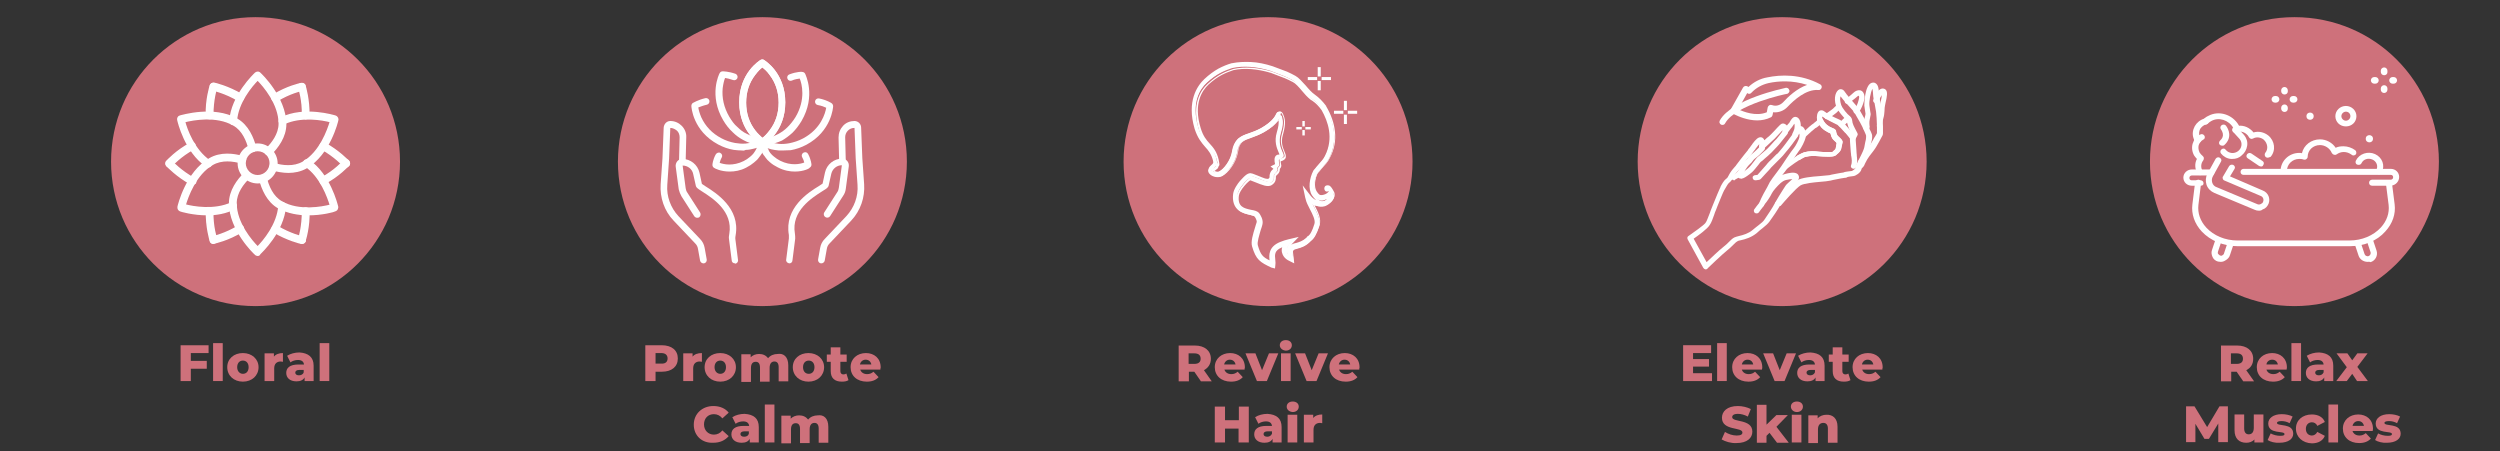 <?xml version="1.0" encoding="utf-8"?>
<!-- Generator: Adobe Illustrator 27.9.0, SVG Export Plug-In . SVG Version: 6.00 Build 0)  -->
<svg version="1.1" id="Layer_1" xmlns="http://www.w3.org/2000/svg" xmlns:xlink="http://www.w3.org/1999/xlink" x="0px" y="0px"
	 viewBox="0 0 830.6 150" style="enable-background:new 0 0 830.6 150;" xml:space="preserve">
<rect x="0" y="0" width="830.6" height="150" fill="#333333" stroke="none"/>
<style type="text/css">
	.st0{enable-background:new    ;}
	.st1{fill:#CE717B;}
	.st2{fill:#FFFFFF;}
	.st3{fill:#FFFFFF;stroke:#FFFFFF;stroke-width:0.5;stroke-miterlimit:10;}
</style>
<g class="st0">
	<path class="st1" d="M396.8,123.5h-1.8v3.2h-3.4v-11.9h5.4c3.2,0,5.3,1.7,5.3,4.4c0,1.8-0.9,3-2.3,3.8l2.6,3.7h-3.6L396.8,123.5z
		 M396.8,117.4h-1.9v3.5h1.9c1.4,0,2.1-0.6,2.1-1.7C398.9,118,398.2,117.4,396.8,117.4z"/>
</g>
<g class="st0">
	<path class="st1" d="M413.5,122.8h-6.7c0.3,0.9,1.1,1.5,2.3,1.5c0.9,0,1.5-0.3,2.1-0.8l1.7,1.8c-0.9,1-2.2,1.5-3.9,1.5
		c-3.3,0-5.4-2-5.4-4.8c0-2.8,2.2-4.7,5.1-4.7c2.7,0,4.9,1.7,4.9,4.8C413.5,122.3,413.5,122.6,413.5,122.8z M406.7,121.1h3.8
		c-0.2-1-0.9-1.6-1.9-1.6S406.9,120.2,406.7,121.1z"/>
</g>
<g class="st0">
	<path class="st1" d="M424.7,117.4l-3.8,9.2h-3.3l-3.8-9.2h3.3l2.2,5.6l2.3-5.6H424.7z"/>
	<path class="st1" d="M425.2,114.7c0-1,0.8-1.7,2-1.7c1.2,0,2,0.7,2,1.7c0,1-0.8,1.8-2,1.8C426,116.4,425.2,115.6,425.2,114.7z
		 M425.6,117.4h3.2v9.2h-3.2V117.4z"/>
</g>
<g class="st0">
	<path class="st1" d="M441.2,117.4l-3.8,9.2h-3.3l-3.8-9.2h3.3l2.2,5.6l2.3-5.6H441.2z"/>
</g>
<g class="st0">
	<path class="st1" d="M451.6,122.8h-6.7c0.3,0.9,1.1,1.5,2.3,1.5c0.9,0,1.5-0.3,2.1-0.8l1.7,1.8c-0.9,1-2.2,1.5-3.9,1.5
		c-3.3,0-5.4-2-5.4-4.8c0-2.8,2.2-4.7,5.1-4.7c2.7,0,4.9,1.7,4.9,4.8C451.6,122.3,451.6,122.6,451.6,122.8z M444.8,121.1h3.8
		c-0.2-1-0.9-1.6-1.9-1.6S445,120.2,444.8,121.1z"/>
</g>
<g class="st0">
	<path class="st1" d="M414.9,135.1V147h-3.4v-4.6H407v4.6h-3.4v-11.9h3.4v4.5h4.6v-4.5H414.9z"/>
	<path class="st1" d="M425.8,141.9v5.1h-3v-1.2c-0.5,0.9-1.4,1.3-2.7,1.3c-2.2,0-3.4-1.2-3.4-2.8c0-1.7,1.2-2.8,4.1-2.8h1.8
		c-0.1-0.9-0.7-1.5-2-1.5c-0.9,0-1.9,0.3-2.5,0.8l-1.1-2.2c1.1-0.7,2.6-1.1,4.1-1.1C424.1,137.7,425.8,139,425.8,141.9z
		 M422.6,144.1v-0.8h-1.4c-1,0-1.4,0.4-1.4,0.9c0,0.5,0.4,0.9,1.2,0.9C421.7,145.1,422.3,144.8,422.6,144.1z"/>
	<path class="st1" d="M427.5,135.1c0-1,0.8-1.7,2-1.7c1.2,0,2,0.7,2,1.7c0,1-0.8,1.8-2,1.8C428.2,136.8,427.5,136,427.5,135.1z
		 M427.8,137.8h3.2v9.2h-3.2V137.8z"/>
	<path class="st1" d="M439.3,137.7v2.9c-0.3,0-0.5-0.1-0.7-0.1c-1.3,0-2.2,0.7-2.2,2.3v4.2h-3.2v-9.2h3.1v1.1
		C436.9,138.1,438,137.7,439.3,137.7z"/>
</g>
<g>
	<circle class="st1" cx="421.3" cy="53.7" r="48"/>
	<g>
		<g>
			<rect x="432.7" y="40.2" class="st2" width="0.8" height="1.8"/>
			<rect x="432.7" y="43.2" class="st2" width="0.8" height="1.8"/>
			<rect x="433.7" y="42.2" class="st2" width="1.8" height="0.8"/>
			<rect x="430.7" y="42.2" class="st2" width="1.8" height="0.8"/>
		</g>
		<g>
			<rect x="437.8" y="22.3" class="st2" width="1" height="3.1"/>
			<rect x="437.8" y="26.9" class="st2" width="1" height="3.1"/>
			<rect x="439.1" y="25.6" class="st2" width="3.1" height="1"/>
			<rect x="434.5" y="25.6" class="st2" width="3.1" height="1"/>
		</g>
		<g>
			<rect x="446.5" y="33.5" class="st2" width="1" height="3.1"/>
			<rect x="446.5" y="38.1" class="st2" width="1" height="3.1"/>
			<rect x="447.8" y="36.8" class="st2" width="3.1" height="1"/>
			<rect x="443.2" y="36.8" class="st2" width="3.1" height="1"/>
		</g>
		<g>
			<path class="st2" d="M423.3,88.8l-0.5-0.1c0,0,0,0-0.1,0l-0.1,0l-0.1,0c-3.7-1.8-4.9-2.5-6.2-6.7c-0.4-1.5,0.3-4,1-6.1
				c0.2-0.6,0.3-1.1,0.5-1.6c0.2-0.8-0.5-2-0.7-2.3v0c-0.2-0.2-1-0.4-1.7-0.6c-1.2-0.3-2.6-0.6-3.7-1.5c-1.3-1.1-1.8-2.8-1.5-5
				c0.2-1.5,1.5-3.3,2.1-4c0.3-0.4,1.9-2.2,2.9-2.5c0.5-0.1,1.3,0.2,2.7,0.8c0.8,0.3,1.6,0.7,2.4,0.9c1,0.3,1.3,0.2,1.4,0.1
				c0.6-0.4,0.6-0.7,0.6-1.2c0-0.2,0-0.5,0.1-0.7c0.2-0.6,0.5-1,1.2-1.6c0.1-0.1,0.1-0.3,0-0.4l-0.7-0.6l0.8-0.4
				c0.3-0.2,0.4-0.2,0.4-0.3c0,0,0-0.2,0-0.3c-0.1-0.8-0.3-2,0.4-2.5l0.1-0.1l0.1,0c0.4,0,0.8-0.2,0.9-0.2c0-0.2-0.2-0.6-0.4-1.1
				c-0.6-1.4-1.4-3.4-0.6-6.3c0.8-2.8,0.8-4.1,0.5-5.1c-0.7,1.1-2.1,2.7-5.2,4.5c-1.6,0.9-3,1.4-4.2,1.8c-2.6,0.9-4.1,1.4-4.7,5.1
				c-0.6,3.4-3.1,6.5-5,7.6c-1.2,0.6-2.8,0.2-3.6-0.5c-0.5-0.4-0.7-0.9-0.5-1.4c0.2-0.7,0.7-1.1,1.1-1.4c0.1-0.1,0.2-0.2,0.3-0.2
				c0.1-0.2,0.3-0.5,0.3-0.6c0-0.2-0.1-0.5-0.1-0.8c-0.6-2.3-1.6-3.4-2.7-4.7c-1.2-1.3-2.5-2.8-3.4-5.8c-2.7-9,0.8-13.9,3.1-16.1
				c1.6-1.5,3.1-2.6,4.6-3.4c1.5-0.8,3-1.3,4.3-1.8h0l0,0c1.9-0.4,4-0.5,6.2-0.4c2.3,0.1,4.6,0.6,7.1,1.3h0l4.8,1.8h0
				c0.9,0.4,1.9,0.9,2.8,1.4c1,0.5,2.1,1.8,3.3,3.1c1,1.2,2.1,2.4,3.1,3.1c1.4,0.9,2.5,2.1,3.7,3.7l0,0c1.6,2.7,2.5,5.4,2.8,8.1
				c0.3,3.1-0.2,6-1.6,8.8c-0.6,1.2-1.6,2.3-2.3,3.1c-0.2,0.3-0.5,0.5-0.6,0.7c-0.3,0.4-0.6,0.7-1,1.2c-1,1.9-1.4,4.8-0.4,6.4
				c0.6,0.9,1.1,1.4,1.6,1.5c0.5,0.1,1.7-0.3,2.2-0.6c0.1-0.1,0.7-0.5,0.8-0.7c0-0.1,0.1-0.3,0.1-0.4c0-0.1-0.3-0.5-0.4-0.8
				c-0.1-0.2-0.6-0.4-0.8-0.1c0,0.1-0.1,0.3,0,0.5c0.1,0.2,0.4,0.1,0.4,0.2c0,0-0.3,0.1-0.5-0.1c-0.2-0.2-0.2-0.8,0-0.9
				c0.2-0.2,0.9-0.2,1.2,0.1c0.5,0.4,1.1,1.7,1.2,1.9c0.7,1.6-1.5,3.4-2.9,3.9c-0.9,0.3-2,0.2-3.1-0.2c-0.3-0.1-0.6-0.3-1-0.4
				c0.2,0.4,0.4,0.7,0.6,1.1c1,2,2.2,4.3,1.6,6.2c-0.9,2.7-1.7,4.1-2.8,4.9c-0.1,0.1-0.2,0.2-0.4,0.4c-1.5,1.4-2.9,1.8-4,2.1
				c-0.7,0.2-1.2,0.3-1.4,0.6c-0.3,0.3-0.3,1-0.1,2.1V85l0.2,1.9l-1-0.5c-1.6-0.8-2.1-1.9-2.3-2.7c-0.1-0.7,0-1.5,0.4-2.2
				c-0.3,0.1-0.6,0.2-1,0.3c-2.8,1.1-2.6,2.8-2.5,4.5c0.1,0.7,0.1,1.3,0,1.9L423.3,88.8L423.3,88.8z M418.1,71.1
				c0.2,0.2,1.4,1.9,0.9,3.4c-0.1,0.5-0.3,1-0.5,1.6c-0.6,1.9-1.3,4.3-1,5.4c1,3.5,1.8,4.2,4.8,5.6c0-0.2,0-0.4-0.1-0.7
				c-0.2-1.7-0.4-4.3,3.2-5.7c0.9-0.4,1.9-0.7,2.8-0.9l2-0.5l-1.5,1.5c-0.8,0.8-1.2,1.8-1.1,2.7c0.1,0.4,0.2,0.7,0.5,1
				c-0.1-1.2,0-1.9,0.4-2.5c0.5-0.6,1.2-0.8,2.1-1c1-0.3,2.2-0.6,3.5-1.8c0.1-0.1,0.2-0.2,0.4-0.4l0-0.1l0.1,0
				c0.9-0.6,1.6-1.9,2.4-4.3c0.5-1.4-0.6-3.4-1.5-5.2c-0.6-1.2-1.2-2.3-1.4-3.2c0-0.1,0-0.2-0.1-0.3l-0.5-2.6l1.6,2.1
				c0.6,0.8,1.4,1.3,2.3,1.7c0.8,0.3,1.6,0.4,2.3,0.1c0.5-0.2,0.9-0.5,1.1-0.9c-0.7,0.4-1.4,0.7-2.2,0.5c-0.9-0.2-1.6-0.8-2.4-2.1
				c-1.3-2.1-0.8-5.5,0.4-7.7l0-0.1l0-0.1c0.4-0.4,0.7-0.8,1-1.2c0.2-0.2,0.4-0.5,0.7-0.8c0.7-0.8,1.6-1.8,2.1-2.8
				c3.1-6,1.1-11.8-1.2-15.6c-1-1.5-2.1-2.5-3.4-3.4l0,0l0,0c-0.1,0-0.1-0.1-0.2-0.1l0,0c-1.1-0.8-2.1-2-3.2-3.2
				c-1-1.2-2.1-2.4-3-2.9c-0.9-0.5-1.8-0.9-2.7-1.3l-4.7-1.8c-4.5-1.4-8.9-1.7-12.6-0.9c-2.6,0.9-5.1,1.8-8.5,4.9
				c-2.1,1.9-5.2,6.4-2.8,14.8c0.8,2.7,2,4.1,3.1,5.4c1.1,1.3,2.3,2.6,3,5.2c0,0.1,0.1,0.4,0.1,0.6c0,0.2,0.1,0.3,0.1,0.5
				c0,0.1,0,0.2-0.1,0.4c0,0,0,0.1-0.1,0.1c0,0.1-0.1,0.2-0.2,0.3c-0.1,0.2-0.2,0.5-0.2,0.5l0,0.1l-0.1,0.1
				c-0.1,0.1-0.3,0.3-0.4,0.4c-0.3,0.3-0.6,0.5-0.7,0.8c0,0.1,0.2,0.3,0.6,0.4c0.6,0.2,1.3,0.2,1.7,0c1.7-0.9,3.9-3.8,4.4-6.7
				c0.3-2,1-3.3,2-4.3c1-0.8,2.1-1.3,3.5-1.7c1.2-0.4,2.5-0.9,4-1.7c4-2.3,4.9-4.2,5.2-4.9c0.1-0.2,0.3-0.6,0.7-0.6
				c0.1,0,0.5,0,0.6,0.5c0,0.1,0.1,0.2,0.1,0.2c0.6,1.5,1.1,2.7-0.1,6.8c-0.7,2.5,0,4.3,0.5,5.5c0.3,0.7,0.5,1.3,0.5,1.8
				c-0.1,0.7-1.1,1-1.7,1.1c0,0.2,0,0.6,0.1,1.2c0,0.3,0.1,0.4,0.1,0.5c0,0.5-0.2,0.8-0.5,1c0,0.1,0,0.3,0,0.4
				c0,0.4-0.2,0.9-0.5,1.2c-0.6,0.5-0.7,0.7-0.7,0.9c0,0.1,0,0.2,0,0.4c0,0.6,0,1.5-1.2,2.2c-1.1,0.7-3-0.1-4.9-0.9
				c-0.7-0.3-1.7-0.7-2-0.7c-0.2,0.1-1.1,0.7-2.2,2.1c-1.1,1.3-1.8,2.5-1.9,3.4c-0.5,4,2,4.6,4.3,5.2
				C416.7,70.3,417.7,70.5,418.1,71.1L418.1,71.1z M403.6,54c-0.1,0.2,0,0.6,0.3,0.8s0.6,0.1,0.8-0.1l-1-0.7
				C403.7,53.9,403.6,54,403.6,54C403.6,54,403.6,54,403.6,54L403.6,54z M424.1,54.8L424.1,54.8L424.1,54.8z"/>
			<path class="st2" d="M423.6,89.2l-1.2-0.3c-3.8-1.8-5.1-2.6-6.4-7c-0.5-1.6,0.3-4.1,1-6.4c0.2-0.6,0.3-1.1,0.5-1.6
				c0.2-0.6-0.4-1.6-0.7-2c-0.2-0.2-1.1-0.4-1.5-0.5c-1.2-0.3-2.7-0.6-3.9-1.6c-1.4-1.2-2-3-1.7-5.4c0.2-1.6,1.6-3.5,2.2-4.2
				c0.5-0.5,2-2.4,3.1-2.6c0.7-0.2,1.5,0.2,3,0.8c0.8,0.3,1.6,0.7,2.3,0.9c0.9,0.2,1.1,0.1,1.1,0.1c0.4-0.3,0.4-0.4,0.4-0.8
				c0-0.2,0-0.5,0.1-0.8c0.2-0.7,0.5-1.2,1.2-1.7l-1-0.8l1.4-0.7c0,0,0.1,0,0.1-0.1c0,0,0,0,0-0.1c-0.2-0.9-0.4-2.3,0.6-2.9l0.2-0.1
				l0.2,0c0.2,0,0.4-0.1,0.5-0.1c-0.1-0.2-0.2-0.4-0.3-0.7c-0.6-1.4-1.5-3.6-0.6-6.6c0.6-2,0.7-3.1,0.6-4c-1.1,1.4-2.7,2.7-4.8,3.9
				c-1.6,0.9-3,1.4-4.3,1.9c-2.6,0.9-3.9,1.3-4.4,4.8c-0.6,3.5-3.2,6.8-5.2,7.9c-1.3,0.7-3.1,0.3-4-0.5c-0.6-0.5-0.9-1.2-0.6-1.8
				c0.2-0.8,0.8-1.2,1.2-1.6c0.1-0.1,0.2-0.1,0.2-0.2c0.1-0.2,0.2-0.3,0.2-0.5c0-0.2-0.1-0.4-0.1-0.6c-0.6-2.2-1.5-3.3-2.6-4.5
				c-1.2-1.4-2.5-2.9-3.5-6c-2.7-9.2,0.9-14.3,3.2-16.5c1.6-1.5,3.1-2.6,4.7-3.5c1.5-0.8,3-1.4,4.4-1.8l0.1,0c2-0.4,4.1-0.5,6.3-0.4
				c2.3,0.1,4.7,0.6,7.2,1.4l0,0l4.8,1.8c0.9,0.4,1.9,0.9,2.8,1.4c1.1,0.6,2.2,1.9,3.4,3.2c1,1.2,2.1,2.4,3,3c1.4,1,2.6,2.2,3.8,3.8
				l0,0.1c1.6,2.7,2.6,5.5,2.9,8.2c0.4,3.2-0.2,6.2-1.7,9c-0.6,1.3-1.6,2.3-2.4,3.2c-0.2,0.3-0.5,0.5-0.6,0.7
				c-0.3,0.4-0.6,0.7-1,1.1c-0.9,1.8-1.3,4.5-0.4,6c0.7,1.1,1.1,1.3,1.4,1.3c0.4,0.1,1.5-0.2,1.9-0.5c0.2-0.1,0.6-0.5,0.7-0.6
				c0,0,0-0.1,0-0.1c0,0-0.1-0.1-0.1-0.2l-0.1,0.1c-0.1,0.1-0.4,0.1-0.5,0.1c-0.2,0-0.4-0.1-0.5-0.3c-0.3-0.4-0.3-1.1,0.1-1.5
				c0.4-0.3,1.2-0.4,1.7,0.1c0.6,0.5,1.2,1.9,1.3,2c0.2,0.6,0.2,1.2-0.1,1.8c-0.6,1.2-2,2.3-3.1,2.6c-1,0.3-2.2,0.3-3.3-0.1
				c0,0,0,0.1,0,0.1c1.1,2.1,2.3,4.5,1.6,6.5c-0.9,2.7-1.8,4.2-2.9,5.1c-0.1,0.1-0.2,0.2-0.4,0.4c-1.5,1.5-3.1,1.9-4.2,2.2
				c-0.5,0.1-1.1,0.3-1.2,0.5c-0.1,0.1-0.2,0.5,0,1.8v0.1l0.3,2.6l-1.6-0.8c-1.8-0.8-2.3-2.1-2.5-2.9c-0.1-0.5-0.1-1.1,0.1-1.7
				c0,0-0.1,0-0.1,0.1c-2.5,1-2.4,2.4-2.2,4.1c0.1,0.7,0.1,1.4,0,2L423.6,89.2L423.6,89.2z M422.8,88.2l0.3,0.1l0.1-0.2
				c0.1-0.5,0.1-1.1,0-1.7c-0.2-1.6-0.4-3.6,2.7-4.9c0.3-0.1,0.7-0.2,1-0.4l0.9-0.3l-0.4,0.8c-0.3,0.7-0.4,1.4-0.3,2
				c0.1,0.7,0.6,1.7,2,2.4l0.4,0.2l-0.1-1.2c-0.2-1.2-0.2-1.9,0.2-2.4c0.3-0.4,0.9-0.6,1.6-0.7c1-0.3,2.5-0.6,3.8-2
				c0.1-0.1,0.2-0.2,0.4-0.4l0.1-0.1c1-0.7,1.8-2.1,2.7-4.7c0.6-1.7-0.6-3.9-1.6-5.9c-0.2-0.4-0.4-0.8-0.6-1.1l-0.6-1.2l1.1,0.7
				c0.3,0.2,0.6,0.3,0.9,0.4c1,0.4,2,0.4,2.9,0.2c0.9-0.3,2.2-1.2,2.6-2.2c0.2-0.4,0.2-0.8,0.1-1.1c0-0.1-0.1-0.3-0.3-0.5
				c0,0.2-0.1,0.4-0.2,0.5c-0.2,0.3-0.9,0.8-0.9,0.8c-0.5,0.4-1.8,0.8-2.5,0.7c-0.6-0.1-1.2-0.7-1.9-1.7c-1.1-1.7-0.6-4.8,0.4-6.8
				l0.1-0.1c0.4-0.4,0.7-0.8,1-1.1c0.2-0.2,0.4-0.5,0.6-0.7c0.8-0.8,1.7-1.9,2.3-3c1.4-2.7,1.9-5.5,1.6-8.5
				c-0.3-2.6-1.2-5.3-2.8-7.9l0,0c-1.1-1.5-2.2-2.7-3.6-3.6c-1.1-0.7-2.1-2-3.2-3.2c-1.2-1.3-2.2-2.5-3.2-3.1
				c-0.9-0.5-1.9-0.9-2.8-1.4l-4.8-1.8c-2.4-0.7-4.7-1.2-7-1.3c-2.1-0.1-4.2,0-6.1,0.4c-1.3,0.4-2.8,1-4.2,1.8
				c-1.5,0.8-3,1.9-4.6,3.4c-2.2,2.1-5.6,6.8-3,15.7c0.9,2.9,2.1,4.4,3.3,5.7c1.2,1.3,2.2,2.5,2.8,4.9c0,0.1,0,0.1,0,0.2l0.5,0.4
				c0,0,0-0.1,0-0.1c0-0.2-0.1-0.5-0.1-0.6c-0.6-2.5-1.8-3.8-2.9-5c-1.2-1.3-2.4-2.7-3.2-5.5c-2.5-8.6,0.7-13.2,2.9-15.2
				c3.4-3.1,5.9-4.1,8.6-5h0c3.8-0.8,8.2-0.5,12.8,0.9l4.7,1.8c0.9,0.4,1.9,0.9,2.8,1.4c0.9,0.5,2,1.7,3.1,3c1,1.1,2.1,2.3,3.1,3.1
				l0.1,0.1c0,0,0,0,0,0c1.3,0.9,2.4,2,3.5,3.5c2.3,3.9,4.4,9.9,1.2,16c-0.6,1.1-1.5,2.1-2.2,2.9c-0.2,0.3-0.5,0.5-0.7,0.8
				c-0.3,0.4-0.6,0.7-1,1.2l0,0c-1.1,2.1-1.6,5.4-0.4,7.3c0.7,1.1,1.4,1.7,2.1,1.9c0.6,0.1,1.2,0,2-0.5L442,65l-0.7,1.3
				c-0.3,0.5-0.8,0.9-1.4,1.1c-0.8,0.2-1.7,0.2-2.6-0.1c-1-0.3-1.8-1-2.5-1.8l-0.6-0.8l0.2,0.9c0,0.1,0,0.2,0.1,0.3
				c0.2,0.9,0.8,2,1.4,3.1c1,1.9,2.1,4,1.6,5.5c-0.8,2.5-1.6,3.9-2.6,4.5l0,0c-0.1,0.1-0.2,0.3-0.4,0.4c-1.3,1.3-2.5,1.6-3.6,1.9
				c-0.8,0.2-1.5,0.4-1.9,0.9c-0.4,0.5-0.5,1.2-0.3,2.2l0.2,1.2l-0.8-0.9c-0.4-0.4-0.6-0.8-0.6-1.2c-0.2-0.9,0.3-2.1,1.2-3l0.5-0.5
				l-0.7,0.2c-0.9,0.2-1.8,0.5-2.7,0.9c-3.4,1.3-3.1,3.6-3,5.3c0,0.2,0,0.5,0.1,0.7l0,0.7l-0.6-0.3c-3-1.5-4-2.3-5-5.8
				c-0.4-1.3,0.4-3.6,1-5.7c0.2-0.6,0.3-1.1,0.5-1.6c0.4-1.4-0.7-2.9-0.9-3.1l0,0c-0.4-0.5-1.2-0.7-2.2-0.9
				c-2.3-0.5-5.2-1.2-4.6-5.6c0.1-0.9,0.8-2.2,2-3.6c1-1.3,2-2.1,2.4-2.2l0.1,0c0.3,0,1,0.2,2.2,0.7c1.7,0.7,3.6,1.5,4.5,0.9
				c1-0.6,1-1.3,1-1.9c0-0.2,0-0.3,0-0.5c0.1-0.3,0.2-0.6,0.9-1.1c0.3-0.2,0.4-0.6,0.4-0.9c0-0.1,0-0.2,0-0.3l0-0.2l0.2-0.2
				c0.2-0.2,0.4-0.4,0.4-0.7c0-0.1,0-0.2,0-0.4c-0.1-0.6-0.1-1-0.1-1.3l0-0.3l0.3-0.1c0.8-0.2,1.3-0.5,1.4-0.8c0-0.4-0.2-1-0.4-1.6
				c-0.5-1.3-1.3-3.2-0.5-5.8c1.1-4,0.7-5.1,0.1-6.5l-0.1-0.2c-0.1-0.1-0.1-0.2-0.2-0.2c-0.1,0-0.2,0.1-0.4,0.4
				c-0.3,0.7-1.3,2.8-5.3,5.1c-1.5,0.9-2.9,1.3-4.1,1.8c-1.3,0.5-2.5,0.9-3.4,1.7c-1,0.9-1.5,2.1-1.9,4c-0.5,3-2.8,6-4.6,7
				c-0.5,0.3-1.3,0.3-2,0c-0.4-0.2-0.7-0.4-0.8-0.6l0-0.1l-0.2,0.4c0.1,0.1,0.1,0.2,0.2,0.2c0.7,0.6,2.1,0.9,3.1,0.4
				c1.9-1,4.3-4,4.8-7.3c0.7-3.9,2.3-4.4,5-5.4c1.2-0.4,2.6-0.9,4.2-1.8c2.4-1.4,4.1-2.8,5-4.4l0.5-0.7l0.2,0.8
				c0.3,1.1,0.4,2.4-0.5,5.3c-0.8,2.8,0,4.8,0.6,6.1c0.2,0.4,0.4,0.8,0.4,1.2l0,0.3l-0.2,0.1c-0.1,0-0.5,0.2-1.1,0.3h0l0,0
				c-0.5,0.3-0.3,1.3-0.2,2.1c0,0.1,0,0.2,0,0.3v0l0,0v0v0c0,0.3-0.3,0.5-0.6,0.6l-0.3,0.2l0.3,0.3l0,0.1c0.1,0.2,0,0.6-0.1,0.8
				l0,0.1l-0.1,0c-0.6,0.5-0.9,0.8-1,1.4c0,0.2,0,0.4,0,0.6c0,0.5,0,1-0.8,1.5c-0.3,0.2-0.9,0.2-1.7-0.1c-0.8-0.2-1.6-0.6-2.4-0.9
				c-1.3-0.5-2.1-0.8-2.5-0.8c-0.7,0.2-1.8,1.3-2.7,2.3c-0.4,0.5-1.9,2.4-2,3.8c-0.3,2.1,0.2,3.7,1.4,4.6c1,0.8,2.4,1.2,3.6,1.4
				c1.1,0.2,1.7,0.4,2,0.8c0,0,1.1,1.5,0.8,2.7c-0.1,0.5-0.3,1-0.5,1.6c-0.6,2.1-1.4,4.5-1,5.9C418,85.8,419.1,86.4,422.8,88.2
				L422.8,88.2L422.8,88.2z M418.4,70.9c0.2,0.3,1.5,2.1,1,3.8c-0.1,0.5-0.3,1-0.5,1.6c-0.5,1.8-1.3,4.2-1,5.2
				c0.9,3.1,1.6,3.9,3.9,5c-0.2-1.7-0.4-4.5,3.5-6.1c1-0.4,1.9-0.7,2.8-0.9l3.4-0.8l-2.4,2.5c0,0-0.1,0.1-0.1,0.1
				c0.5-0.3,1.1-0.5,1.7-0.6c1-0.3,2.1-0.6,3.3-1.7c0.1-0.1,0.2-0.2,0.3-0.4l0.1-0.1l0.1,0c0.8-0.5,1.5-1.8,2.2-4.1
				c0.4-1.2-0.6-3.2-1.5-4.9c-0.6-1.2-1.2-2.3-1.4-3.3c0-0.1,0-0.2-0.1-0.3l-0.9-4.3l2.7,3.5c0.5,0.6,1.1,1.1,1.8,1.4
				c-0.5-0.4-0.9-0.9-1.4-1.6c-1.4-2.2-0.8-5.8,0.4-8.1l0.1-0.2c0.4-0.4,0.7-0.8,1-1.2c0.2-0.2,0.4-0.5,0.7-0.8
				c0.7-0.8,1.6-1.7,2.1-2.8c3-5.9,1-11.5-1.1-15.2c-1-1.4-2-2.4-3.2-3.2c-0.1,0-0.1-0.1-0.2-0.1l-0.3-0.2l0,0c-1-0.8-2-1.9-2.9-3
				c-1-1.2-2.1-2.4-2.9-2.8c-0.9-0.5-1.8-0.9-2.7-1.3l-4.7-1.8c-4.4-1.3-8.7-1.7-12.4-0.9c-2.6,0.9-5,1.8-8.3,4.8
				c-2,1.9-5.1,6.2-2.6,14.4c0.8,2.7,1.9,4,3,5.2c1.2,1.3,2.4,2.7,3,5.4c0,0.1,0.1,0.4,0.1,0.6c0,0.2,0.1,0.3,0.1,0.5
				c0,0.1,0,0.3,0,0.4l0.1,0l-0.1,0.2c0,0,0,0.1,0,0.1c0,0.1-0.1,0.2-0.2,0.3c-0.1,0.2-0.2,0.5-0.2,0.5l-0.1,0.2l-0.1,0.1
				c-0.1,0.1-0.3,0.3-0.5,0.4c-0.2,0.2-0.3,0.3-0.5,0.4c0.1,0,0.1,0.1,0.3,0.1c0.5,0.2,1,0.2,1.4,0c1.6-0.8,3.7-3.6,4.2-6.4
				c0.4-2.1,1-3.5,2.1-4.5c1-0.9,2.2-1.3,3.6-1.8c1.2-0.4,2.5-0.9,4-1.7c3.9-2.2,4.7-4.1,5-4.7c0.1-0.2,0.4-0.8,1.1-0.8c0,0,0,0,0,0
				c0.2,0,0.7,0.1,1,0.7l0.1,0.2c0.6,1.5,1.1,2.8-0.1,7c-0.7,2.4,0,4.1,0.5,5.3c0.3,0.7,0.6,1.4,0.5,2c-0.1,0.7-0.7,1.1-1.7,1.4
				c0,0.2,0,0.4,0.1,0.8c0,0.3,0.1,0.4,0.1,0.6c0,0.4-0.2,0.8-0.5,1.1c0,0.1,0,0.2,0,0.3c0,0.2-0.1,1-0.7,1.5
				c-0.5,0.4-0.5,0.5-0.6,0.7c0,0,0,0.2,0,0.3c0,0.6,0,1.7-1.4,2.6c-1.3,0.8-3.3-0.1-5.3-0.9c-0.5-0.2-1.5-0.6-1.8-0.7
				c-0.2,0.1-1,0.7-2,1.9c-1,1.2-1.7,2.4-1.8,3.2c-0.5,3.7,1.7,4.2,4,4.7C416.8,69.9,417.8,70.1,418.4,70.9L418.4,70.9z M441.1,63
				L441.1,63z M402.8,55.7c-0.2,0.2-0.5,0.5-0.5,0.8c-0.1,0.3,0,0.5,0.1,0.7L402.8,55.7L402.8,55.7z M403.6,55l-0.5,1
				c0.1-0.1,0.3-0.2,0.4-0.4c0.1-0.1,0.3-0.2,0.4-0.4l0,0l0,0c0,0,0,0,0,0c-0.1,0-0.2-0.1-0.2-0.1C403.7,55.1,403.7,55,403.6,55
				L403.6,55z"/>
		</g>
	</g>
</g>
<g class="st0">
	<path class="st1" d="M225.2,119.1c0,2.7-2,4.4-5.3,4.4h-2.1v3.1h-3.4v-11.9h5.4C223.2,114.7,225.2,116.4,225.2,119.1z M221.8,119.1
		c0-1.1-0.7-1.8-2.1-1.8h-1.9v3.5h1.9C221.1,120.9,221.8,120.2,221.8,119.1z"/>
</g>
<g class="st0">
	<path class="st1" d="M233.2,117.3v2.9c-0.3,0-0.5-0.1-0.7-0.1c-1.3,0-2.2,0.7-2.2,2.3v4.2H227v-9.2h3.1v1.1
		C230.7,117.7,231.8,117.3,233.2,117.3z"/>
</g>
<g class="st0">
	<path class="st1" d="M234.1,122c0-2.8,2.2-4.7,5.2-4.7c3,0,5.2,2,5.2,4.7c0,2.8-2.2,4.8-5.2,4.8C236.3,126.8,234.1,124.8,234.1,122
		z M241.2,122c0-1.4-0.8-2.2-1.9-2.2c-1.1,0-1.9,0.8-1.9,2.2c0,1.4,0.9,2.2,1.9,2.2C240.4,124.2,241.2,123.4,241.2,122z"/>
</g>
<g class="st0">
	<path class="st1" d="M261.9,121.4v5.3h-3.2v-4.7c0-1.3-0.5-1.9-1.4-1.9c-0.9,0-1.6,0.6-1.6,2.1v4.6h-3.2v-4.7
		c0-1.3-0.5-1.9-1.4-1.9c-1,0-1.6,0.6-1.6,2.1v4.6h-3.2v-9.2h3.1v1c0.7-0.7,1.7-1.1,2.8-1.1c1.3,0,2.3,0.5,3,1.4
		c0.7-0.9,1.9-1.4,3.2-1.4C260.3,117.3,261.9,118.5,261.9,121.4z"/>
</g>
<g class="st0">
	<path class="st1" d="M263.4,122c0-2.8,2.2-4.7,5.2-4.7c3,0,5.2,2,5.2,4.7c0,2.8-2.2,4.8-5.2,4.8C265.6,126.8,263.4,124.8,263.4,122
		z M270.6,122c0-1.4-0.8-2.2-1.9-2.2c-1.1,0-1.9,0.8-1.9,2.2c0,1.4,0.8,2.2,1.9,2.2C269.8,124.2,270.6,123.4,270.6,122z"/>
</g>
<g class="st0">
	<path class="st1" d="M281.9,126.3c-0.6,0.4-1.4,0.5-2.2,0.5c-2.4,0-3.7-1.2-3.7-3.5v-3.1h-1.3v-2.4h1.3v-2.4h3.2v2.4h2.1v2.4h-2.1
		v3.1c0,0.7,0.4,1.1,1,1.1c0.4,0,0.7-0.1,1-0.3L281.9,126.3z"/>
</g>
<g class="st0">
	<path class="st1" d="M292.5,122.8h-6.7c0.3,0.9,1.1,1.5,2.3,1.5c0.9,0,1.5-0.3,2.1-0.8l1.7,1.8c-0.9,1-2.2,1.5-3.9,1.5
		c-3.3,0-5.4-2-5.4-4.8c0-2.8,2.2-4.7,5.1-4.7c2.7,0,4.9,1.7,4.9,4.8C292.5,122.3,292.5,122.6,292.5,122.8z M285.7,121.1h3.8
		c-0.2-1-0.9-1.6-1.9-1.6S285.9,120.2,285.7,121.1z"/>
</g>
<g class="st0">
	<path class="st1" d="M230.5,141.1c0-3.6,2.8-6.2,6.5-6.2c2.2,0,4,0.8,5.1,2.2l-2.1,1.9c-0.7-0.9-1.7-1.4-2.8-1.4
		c-2,0-3.3,1.4-3.3,3.4s1.4,3.4,3.3,3.4c1.1,0,2.1-0.5,2.8-1.4l2.1,1.9c-1.2,1.4-2.9,2.2-5.1,2.2
		C233.2,147.3,230.5,144.7,230.5,141.1z"/>
	<path class="st1" d="M252.1,141.9v5.1h-3v-1.2c-0.5,0.9-1.4,1.3-2.7,1.3c-2.2,0-3.4-1.2-3.4-2.8c0-1.7,1.2-2.8,4.1-2.8h1.8
		c-0.1-0.9-0.7-1.5-2-1.5c-0.9,0-1.9,0.3-2.5,0.8l-1.1-2.2c1.1-0.7,2.6-1.1,4.1-1.1C250.4,137.7,252.1,139,252.1,141.9z
		 M248.8,144.1v-0.8h-1.4c-1,0-1.4,0.4-1.4,0.9c0,0.5,0.4,0.9,1.2,0.9C248,145.1,248.6,144.8,248.8,144.1z"/>
	<path class="st1" d="M254.1,134.4h3.2V147h-3.2V134.4z"/>
	<path class="st1" d="M275.2,141.8v5.3h-3.2v-4.7c0-1.3-0.5-1.9-1.4-1.9c-0.9,0-1.6,0.6-1.6,2.1v4.6h-3.2v-4.7
		c0-1.3-0.5-1.9-1.4-1.9c-1,0-1.6,0.6-1.6,2.1v4.6h-3.2v-9.2h3.1v1c0.7-0.7,1.7-1.1,2.8-1.1c1.3,0,2.3,0.5,3,1.4
		c0.7-0.9,1.9-1.4,3.2-1.4C273.6,137.7,275.2,138.9,275.2,141.8z"/>
</g>
<g>
	<circle class="st1" cx="253.3" cy="53.7" r="48"/>
	<g>
		<g>
			<path class="st2" d="M253.3,48.3c-0.2,0-0.4,0-0.6-0.2c-0.3-0.2-7.1-4.3-7.1-14.1s6.8-13.9,7.1-14.1c0.4-0.2,0.8-0.2,1.1,0
				c0.3,0.2,7.1,4.3,7.1,14.1s-6.8,13.9-7.1,14.1C253.6,48.2,253.5,48.3,253.3,48.3L253.3,48.3z M253.3,22.4
				c-0.6,0.4-1.5,1.3-2.4,2.5c-2,2.6-3,5.7-3,9.2s1,6.6,3,9.2c0.9,1.2,1.9,2,2.4,2.5c0.6-0.4,1.5-1.3,2.4-2.5c2-2.6,3-5.7,3-9.2
				s-1-6.6-3-9.2C254.8,23.6,253.8,22.8,253.3,22.4z"/>
			<path class="st2" d="M253.3,48.3c-0.2,0-0.4,0-0.6-0.2c-0.3-0.2-7.1-4.3-7.1-14.1s6.8-13.9,7.1-14.1c0.4-0.2,0.8-0.2,1.1,0
				c0.3,0.2,7.1,4.3,7.1,14.1s-6.8,13.9-7.1,14.1C253.6,48.2,253.5,48.3,253.3,48.3L253.3,48.3z M253.3,22.4
				c-0.6,0.4-1.5,1.3-2.4,2.5c-2,2.6-3,5.7-3,9.2s1,6.6,3,9.2c0.9,1.2,1.9,2,2.4,2.5c0.6-0.4,1.5-1.3,2.4-2.5c2-2.6,3-5.7,3-9.2
				s-1-6.6-3-9.2C254.8,23.6,253.8,22.8,253.3,22.4z"/>
			<path class="st2" d="M242.4,57c-3,0-5-1.1-5.1-1.2c-0.4-0.2-0.6-0.6-0.6-1c0-0.2,0.1-1.7,1.1-3.5c0.3-0.5,1-0.8,1.5-0.5
				c0.6,0.3,0.8,1,0.5,1.5c-0.4,0.7-0.6,1.4-0.7,1.8c1.3,0.5,4.4,1.2,8-0.6c0.8-0.4,1.5-0.9,2.1-1.4c0,0,0,0,0,0
				c0.5-0.4,0.9-0.8,1.2-1.2c0,0,0,0,0,0c0.1-0.2,0.3-0.4,0.4-0.6c0.1-0.1,0.1-0.2,0.1-0.2c0,0,0-0.1,0.1-0.1
				c0.1-0.1,0.1-0.2,0.2-0.4c0,0,0,0,0,0c0,0,0-0.1,0.1-0.1c0,0,0,0,0-0.1c0.6-1.3,0.7-2.3,0.7-2.3c0-0.6,0.6-1.1,1.2-1.1
				s1.1,0.6,1.1,1.2c0,0.2-0.1,1.5-0.9,3.2c0,0.1-0.1,0.2-0.1,0.2c-0.1,0.3-0.2,0.5-0.4,0.7c-0.1,0.1-0.1,0.2-0.2,0.3
				c-0.2,0.3-0.4,0.5-0.6,0.8c-0.4,0.6-1,1.1-1.6,1.6c-0.7,0.6-1.6,1.2-2.6,1.7C246,56.7,244.1,57,242.4,57L242.4,57z"/>
			<path class="st2" d="M264.1,57c-1.6,0-3.6-0.3-5.7-1.4c-1-0.5-1.8-1-2.6-1.7c-0.6-0.5-1.1-1-1.5-1.6c-0.2-0.3-0.4-0.6-0.6-0.8
				c-0.1-0.1-0.1-0.2-0.2-0.3c-0.1-0.2-0.3-0.5-0.4-0.7c0,0,0,0,0-0.1v0c0,0,0,0-0.1-0.1c-0.8-1.7-0.9-3-0.9-3.2
				c0-0.6,0.4-1.2,1.1-1.2c0.6,0,1.1,0.5,1.2,1.1c0,0,0.1,1,0.7,2.3c0,0.1,0.1,0.1,0.1,0.2l0,0c0,0,0,0,0,0c0.1,0.1,0.1,0.3,0.2,0.4
				c0,0,0,0,0,0.1c0,0.1,0.1,0.1,0.1,0.2c0,0,0,0,0,0c0.1,0.2,0.2,0.3,0.4,0.6c0,0,0,0,0,0c0.4,0.5,0.8,0.9,1.2,1.2c0,0,0,0,0,0
				c0.6,0.5,1.3,1,2.1,1.4c3.6,1.8,6.7,1.1,8,0.6c-0.1-0.5-0.3-1.1-0.7-1.8c-0.3-0.5-0.1-1.2,0.5-1.5s1.2-0.1,1.5,0.5
				c1,1.9,1.1,3.4,1.1,3.5c0,0.4-0.2,0.8-0.6,1C269.1,55.9,267.1,57,264.1,57L264.1,57z M253.1,50.5L253.1,50.5L253.1,50.5z"/>
			<path class="st2" d="M253.3,48.3L253.3,48.3c-0.1,0-0.1,0-0.1,0c-0.7,0-3.4-0.2-6.3-1.8c-1.3-0.7-2.4-1.5-3.5-2.6
				c-1.2-1.1-2.2-2.4-3.1-3.9c-4.9-8.3-1.4-15.4-1.2-15.7c0.2-0.4,0.6-0.6,1-0.6c0.1,0,1.9,0,4.2,0.8c0.6,0.2,0.9,0.9,0.7,1.4
				c-0.2,0.6-0.9,0.9-1.4,0.7c-1.1-0.4-2.1-0.6-2.7-0.7c-0.3,0.7-0.6,1.9-0.8,3.4c-0.3,3.2,0.4,6.4,2.2,9.5c0.8,1.3,1.6,2.5,2.7,3.4
				c0.9,0.9,1.9,1.7,3,2.2c2.6,1.4,4.9,1.5,5.3,1.6h0.1c0.6,0,1.1,0.5,1.1,1.1S253.9,48.3,253.3,48.3L253.3,48.3z"/>
			<path class="st2" d="M246.6,50c-0.9,0-1.9-0.1-2.8-0.2c-1.8-0.3-3.5-0.9-5.2-1.8c-8.4-4.5-8.9-12.4-8.9-12.8c0-0.4,0.2-0.8,0.5-1
				c0.1,0,1.6-1,4.2-1.6c0.6-0.1,1.2,0.3,1.3,0.9c0.1,0.6-0.3,1.2-0.9,1.3c-1.3,0.3-2.2,0.7-2.8,0.9c0.1,0.7,0.4,1.9,1,3.3
				c1.4,3,3.6,5.3,6.6,6.9c1.5,0.8,3,1.3,4.6,1.6c1.2,0.2,2.3,0.3,3.5,0.2c0.8-0.1,1.5-0.2,2.2-0.4c1-0.3,1.9-0.6,2.8-1.1
				c0,0,0,0,0,0c0.4-0.3,1.1-0.3,1.4,0.1c0.4,0.4,0.4,1.2,0,1.6h0c-0.1,0.1-0.1,0.1-0.2,0.2c0,0,0,0,0,0s0,0-0.1,0h0
				c-1,0.6-2.1,1-3.4,1.3c-0.8,0.2-1.7,0.4-2.6,0.4C247.4,50,247,50.1,246.6,50L246.6,50z"/>
			<path class="st2" d="M253.3,48.3L253.3,48.3c-0.7,0-1.2-0.5-1.2-1.1s0.5-1.1,1.1-1.1h0.1c0.5,0,2.7-0.2,5.3-1.6
				c1.1-0.6,2.1-1.3,3-2.2c1-1,1.9-2.1,2.7-3.4c3.5-5.9,2.1-11.1,1.4-12.8c-0.6,0.1-1.6,0.2-2.7,0.7c-0.6,0.2-1.2-0.1-1.4-0.7
				c-0.2-0.6,0.1-1.2,0.7-1.4c2.4-0.9,4.2-0.9,4.2-0.8c0.4,0,0.8,0.2,1,0.6c0.1,0.3,3.7,7.3-1.2,15.7c-0.9,1.5-1.9,2.8-3,3.9
				c-1.1,1-2.3,1.9-3.5,2.6C256.7,48.1,254,48.3,253.3,48.3C253.3,48.3,253.3,48.3,253.3,48.3L253.3,48.3z"/>
			<path class="st2" d="M260,50c-0.4,0-0.8,0-1.2,0c-0.9-0.1-1.8-0.2-2.6-0.4c-1.8-0.5-3-1.1-3.4-1.3c0,0,0,0,0,0c0,0-0.1,0-0.1-0.1
				c-0.3-0.2-0.5-0.5-0.5-1c0-0.6,0.5-1.1,1.1-1.1c0.2,0,0.5,0.1,0.6,0.2c0,0,0,0,0,0s0,0,0,0c0.3,0.2,1.3,0.7,2.7,1.1
				c0.7,0.2,1.5,0.3,2.2,0.4c1.1,0.1,2.3,0,3.4-0.2c1.5-0.3,3.1-0.8,4.6-1.6c6-3.2,7.4-8.4,7.7-10.2c-0.6-0.3-1.6-0.7-2.8-0.9
				c-0.6-0.1-1-0.7-0.9-1.3s0.7-1,1.3-0.9c2.5,0.5,4.1,1.5,4.2,1.6c0.3,0.2,0.5,0.6,0.5,1c0,0.3-0.5,8.3-8.9,12.8
				c-1.7,0.9-3.5,1.5-5.2,1.8C261.8,49.9,260.9,50,260,50L260,50z"/>
		</g>
		<g>
			<path class="st2" d="M244.2,87.5c-0.6,0-1.1-0.4-1.1-1l-0.9-7.1c-0.1-0.5,0-1.1,0.1-1.7c1.3-7.5-5.6-11.9-8.9-14
				c-1.1-0.7-1.7-1.1-2-1.5c-0.1-0.1-0.1-0.2-0.2-0.4l-0.9-4c-0.3-1.6-1.8-2.8-3.5-2.8l1,7.5c0.1,0.5,0.2,1,0.5,1.4l4.3,6.7
				c0.3,0.5,0.2,1.2-0.3,1.6c-0.5,0.3-1.2,0.2-1.6-0.3l-4.3-6.7c-0.4-0.7-0.7-1.5-0.9-2.3l-1-7.5c-0.1-0.6,0.1-1.3,0.5-1.8
				c0.4-0.5,1-0.8,1.7-0.8c2.7,0,5.1,1.9,5.7,4.6l0.8,3.7c0.2,0.2,0.8,0.5,1.2,0.8c3.5,2.2,11.6,7.3,10,16.3
				c-0.1,0.4-0.1,0.8-0.1,1.1l0.9,7.1c0.1,0.6-0.4,1.2-1,1.2C244.3,87.5,244.3,87.5,244.2,87.5L244.2,87.5z M233.2,60.8L233.2,60.8
				L233.2,60.8z"/>
			<path class="st2" d="M233.7,87.5c-0.5,0-1-0.4-1.1-0.9l-0.7-3.9c-0.1-0.7-0.4-1.3-0.9-1.8l-7.2-7.6c-3.1-3.2-4.6-7.7-4.3-12.1
				l0.6-8.6l0.4-10.2c0.1-1.2,1-2.2,2.2-2.2c1.5,0,2.8,0.6,3.8,1.6c1,1,1.6,2.4,1.5,3.9l-0.2,8c0,0.6-0.5,1.1-1.1,1.1
				c-0.6,0-1.1-0.5-1.1-1.2l0.2-8c0-0.8-0.3-1.7-0.9-2.2s-1.4-0.9-2.2-0.9l-0.4,10.2c0,0,0,0,0,0l-0.6,8.7
				c-0.3,3.8,1.1,7.6,3.7,10.4l7.2,7.6c0.8,0.8,1.3,1.8,1.5,2.9l0.7,3.9c0.1,0.6-0.3,1.2-0.9,1.3C233.8,87.5,233.7,87.5,233.7,87.5
				L233.7,87.5z"/>
		</g>
		<g>
			<path class="st2" d="M262.3,87.5c0,0-0.1,0-0.1,0c-0.6-0.1-1.1-0.6-1-1.2l0.9-7.1c0-0.3,0-0.7,0-1.1c-1.6-9,6.5-14.2,10-16.3
				c0.5-0.3,0.9-0.6,1.2-0.8l0.8-3.7c0.6-2.7,3-4.6,5.7-4.6c0.6,0,1.3,0.3,1.7,0.8s0.6,1.1,0.5,1.8l-1,7.5c-0.1,0.8-0.4,1.6-0.9,2.3
				l-4.3,6.7c-0.3,0.5-1,0.7-1.6,0.3c-0.5-0.3-0.7-1-0.3-1.6l4.3-6.7c0.3-0.4,0.4-0.9,0.5-1.4l1-7.5c-1.7,0-3.1,1.2-3.5,2.8l-0.9,4
				c0,0.1-0.1,0.3-0.2,0.4c-0.3,0.5-0.9,0.8-2,1.5c-3.3,2.1-10.3,6.5-9,14c0.1,0.6,0.1,1.2,0.1,1.7l-0.9,7.1
				C263.3,87.1,262.8,87.5,262.3,87.5L262.3,87.5z"/>
			<path class="st2" d="M272.9,87.5c-0.1,0-0.1,0-0.2,0c-0.6-0.1-1-0.7-0.9-1.3l0.7-3.9c0.2-1.1,0.7-2.1,1.5-2.9l7.2-7.6
				c2.6-2.8,4-6.6,3.7-10.4l-0.6-8.7c0,0,0,0,0,0l-0.4-10.2c-0.9,0-1.6,0.3-2.2,0.9s-0.9,1.4-0.9,2.2l0.2,8c0,0.6-0.5,1.1-1.1,1.2
				c-0.6,0-1.1-0.5-1.1-1.1l-0.2-8c0-1.5,0.5-2.8,1.5-3.9s2.4-1.6,3.8-1.6c1.2,0,2.2,1,2.2,2.2l0.4,10.2l0.6,8.6
				c0.3,4.4-1.2,8.8-4.3,12.1l-7.2,7.6c-0.5,0.5-0.8,1.1-0.9,1.8l-0.7,3.9C273.9,87.1,273.4,87.5,272.9,87.5L272.9,87.5z"/>
		</g>
	</g>
</g>
<g class="st0">
	<path class="st1" d="M743.1,123.5h-1.8v3.2h-3.4v-11.9h5.4c3.2,0,5.3,1.7,5.3,4.4c0,1.8-0.8,3-2.3,3.8l2.6,3.7h-3.6L743.1,123.5z
		 M743.1,117.4h-1.9v3.5h1.9c1.4,0,2.1-0.6,2.1-1.7C745.2,118,744.5,117.4,743.1,117.4z"/>
	<path class="st1" d="M759.7,122.8H753c0.3,0.9,1.1,1.5,2.3,1.5c0.9,0,1.5-0.3,2.1-0.8l1.7,1.8c-0.9,1-2.2,1.5-3.9,1.5
		c-3.3,0-5.4-2-5.4-4.8c0-2.8,2.2-4.7,5.1-4.7c2.7,0,4.9,1.7,4.9,4.8C759.8,122.3,759.7,122.6,759.7,122.8z M753,121.1h3.8
		c-0.2-1-0.9-1.6-1.9-1.6S753.1,120.2,753,121.1z"/>
	<path class="st1" d="M761.3,114h3.2v12.6h-3.2V114z"/>
	<path class="st1" d="M775.2,121.5v5.1h-3v-1.2c-0.5,0.9-1.4,1.3-2.7,1.3c-2.2,0-3.4-1.2-3.4-2.8c0-1.7,1.2-2.8,4.1-2.8h1.8
		c-0.1-0.9-0.7-1.5-2-1.5c-0.9,0-1.9,0.3-2.5,0.8l-1.1-2.2c1.1-0.7,2.6-1.1,4.1-1.1C773.5,117.3,775.2,118.6,775.2,121.5z
		 M772,123.7v-0.8h-1.4c-1,0-1.4,0.4-1.4,0.9c0,0.5,0.4,0.9,1.2,0.9C771.1,124.7,771.7,124.4,772,123.7z"/>
	<path class="st1" d="M783.1,126.6l-1.6-2.4l-1.8,2.4h-3.5l3.5-4.6l-3.4-4.6h3.6l1.6,2.3l1.7-2.3h3.4l-3.4,4.5l3.5,4.7H783.1z"/>
</g>
<g class="st0">
	<path class="st1" d="M737,147l0-6.3l-3.1,5.1h-1.5l-3-5v6.1h-3.1v-11.9h2.8l4.2,6.9l4.1-6.9h2.8l0,11.9H737z"/>
	<path class="st1" d="M752,137.8v9.2H749v-1c-0.7,0.8-1.7,1.1-2.7,1.1c-2.3,0-3.9-1.3-3.9-4.2v-5.2h3.2v4.6c0,1.4,0.6,2,1.5,2
		c1,0,1.7-0.6,1.7-2.2v-4.4H752z"/>
	<path class="st1" d="M753.4,146.2l1-2.2c0.9,0.5,2.1,0.8,3.2,0.8c1.1,0,1.4-0.2,1.4-0.6c0-1.2-5.4,0.2-5.4-3.5
		c0-1.7,1.6-3.1,4.5-3.1c1.3,0,2.7,0.3,3.6,0.8l-1,2.2c-0.9-0.5-1.8-0.7-2.7-0.7c-1.1,0-1.5,0.3-1.5,0.6c0,1.3,5.4-0.1,5.4,3.6
		c0,1.7-1.6,3-4.6,3C755.9,147.2,754.3,146.8,753.4,146.2z"/>
	<path class="st1" d="M762.8,142.4c0-2.8,2.2-4.7,5.3-4.7c2.1,0,3.7,0.9,4.3,2.5l-2.5,1.3c-0.4-0.9-1.1-1.2-1.8-1.2
		c-1.1,0-2,0.8-2,2.2c0,1.4,0.9,2.2,2,2.2c0.7,0,1.4-0.4,1.8-1.2l2.5,1.3c-0.6,1.6-2.2,2.5-4.3,2.5
		C765,147.2,762.8,145.2,762.8,142.4z"/>
	<path class="st1" d="M773.6,134.4h3.2V147h-3.2V134.4z"/>
	<path class="st1" d="M788.3,143.2h-6.7c0.3,0.9,1.1,1.5,2.3,1.5c0.9,0,1.5-0.3,2.1-0.8l1.7,1.8c-0.9,1-2.2,1.5-3.9,1.5
		c-3.3,0-5.4-2-5.4-4.8c0-2.8,2.2-4.7,5.1-4.7c2.7,0,4.9,1.7,4.9,4.8C788.4,142.7,788.3,143,788.3,143.2z M781.6,141.5h3.8
		c-0.2-1-0.9-1.6-1.9-1.6S781.8,140.6,781.6,141.5z"/>
	<path class="st1" d="M789.1,146.2l1-2.2c0.9,0.5,2.1,0.8,3.2,0.8c1.1,0,1.4-0.2,1.4-0.6c0-1.2-5.4,0.2-5.4-3.5
		c0-1.7,1.6-3.1,4.5-3.1c1.3,0,2.7,0.3,3.6,0.8l-1,2.2c-0.9-0.5-1.8-0.7-2.7-0.7c-1.1,0-1.5,0.3-1.5,0.6c0,1.3,5.4-0.1,5.4,3.6
		c0,1.7-1.6,3-4.6,3C791.6,147.2,790,146.8,789.1,146.2z"/>
</g>
<g>
	<circle class="st1" cx="762.3" cy="53.7" r="48"/>
	<g>
		<path class="st2" d="M741.7,52.8c-0.2,0-0.4,0-0.5,0c-1.3-0.1-2.5-0.8-3.3-1.8c-0.3-0.4-0.3-1,0.2-1.4s1.1-0.3,1.4,0.2
			c1,1.2,2.8,1.4,4.1,0.4c0.6-0.5,1-1.1,1.1-1.9c0.1-0.7-0.1-1.5-0.6-2.1l-2.1-2.3c-0.4-0.4-0.3-1,0.1-1.4c0.4-0.4,1.1-0.3,1.4,0.1
			l2.1,2.3c0,0,0,0,0,0c0.8,1,1.2,2.2,1,3.5s-0.8,2.4-1.8,3.2C743.9,52.5,742.8,52.8,741.7,52.8L741.7,52.8z"/>
		<path class="st2" d="M780.7,81.8h-37.2c-4.7,0-9.1-1.8-12-4.9c-2.4-2.6-3.5-5.8-3.1-9l0.9-7.3c0.1-0.5,0.6-0.9,1.1-0.9
			s1,0.5,0.9,1.1l-0.9,7.3c-0.3,2.7,0.6,5.3,2.6,7.5c2.5,2.7,6.3,4.3,10.4,4.3h37.2c4.1,0,7.9-1.6,10.4-4.3c2-2.2,2.9-4.8,2.6-7.5
			l-0.9-7.1c-0.1-0.5,0.3-1,0.9-1.1c0.6-0.1,1.1,0.3,1.1,0.9l0.9,7.1c0.4,3.2-0.7,6.4-3.1,9C789.8,80,785.4,81.8,780.7,81.8z"/>
		<path class="st2" d="M750.5,70c-0.5,0-1-0.1-1.4-0.3l-13.4-5.6c-1.2-0.5-2.2-1.5-2.6-2.7s-0.3-2.6,0.3-3.7l2.7-4.9
			c0.3-0.5,0.9-0.7,1.4-0.4s0.7,0.9,0.4,1.3l-2.7,4.9c-0.4,0.7-0.4,1.4-0.2,2.1s0.8,1.3,1.5,1.5l13.4,5.6c0.4,0.2,0.8,0.2,1.2,0
			c0.4-0.2,0.7-0.4,0.8-0.8c0.3-0.7,0-1.6-0.8-1.9l-12-5.1c-0.3-0.1-0.5-0.3-0.6-0.6c-0.1-0.3-0.1-0.6,0.1-0.8l2-3.4
			c0.3-0.5,0.9-0.6,1.4-0.4c0.5,0.3,0.7,0.9,0.4,1.3l-1.5,2.5l10.9,4.7c1.8,0.7,2.6,2.7,1.9,4.4c-0.4,0.9-1,1.6-2,1.9
			C751.4,69.9,751,70,750.5,70L750.5,70z"/>
		<path class="st2" d="M738.3,48.4c-0.3,0-0.6-0.1-0.8-0.3c-0.4-0.4-0.3-1,0.1-1.4c0.8-0.7,1.1-1.5,0.9-2.4
			c-0.2-0.8-0.6-1.3-0.6-1.3c-0.3-0.4-0.3-1,0.2-1.4c0.4-0.3,1.1-0.3,1.4,0.1c1,1.2,2.2,4.1-0.5,6.5
			C738.8,48.4,738.6,48.4,738.3,48.4z"/>
		<path class="st2" d="M731,58.2c-0.4,0-0.7-0.2-0.9-0.5c-0.9-1.6-1-3.4-0.2-4.9c-0.3-0.3-0.6-0.7-0.9-1.1c-0.7-1.2-0.9-2.7-0.5-4
			c0.4-1.3,1.2-2.4,2.5-3c0.5-0.3,1.1-0.1,1.4,0.4c0.3,0.5,0.1,1.1-0.4,1.3c-0.7,0.4-1.2,1-1.5,1.8c-0.2,0.8-0.1,1.7,0.3,2.5
			c0.3,0.4,0.6,0.8,1,1.1c0.2,0.2,0.4,0.4,0.4,0.7c0,0.3,0,0.5-0.2,0.8c-0.8,1-0.9,2.4-0.2,3.5c0.3,0.5,0.1,1.1-0.4,1.3
			C731.3,58.1,731.2,58.2,731,58.2z"/>
		<path class="st2" d="M753.4,52.4c-0.2,0-0.5-0.1-0.6-0.2c-0.4-0.3-0.5-1-0.2-1.4c1.1-1.3,0.8-3.2-0.5-4.4c-1-0.8-2.4-1-3.5-0.4
			c-0.2,0.1-0.5,0.2-0.8,0.1c-0.3-0.1-0.5-0.3-0.6-0.5c-0.2-0.4-0.5-0.8-0.9-1.1c-1-0.8-2.2-1-3.3-0.5c-0.5,0.2-1.1,0-1.3-0.5
			c-0.2-0.5,0-1.1,0.5-1.3c1.8-0.8,3.9-0.5,5.5,0.8c0.4,0.3,0.7,0.6,1,1c1.7-0.5,3.5-0.1,4.9,1c2.2,1.8,2.6,5,0.8,7.1
			C754,52.2,753.7,52.4,753.4,52.4L753.4,52.4z"/>
		<path class="st2" d="M742.9,43c-0.4,0-0.7-0.2-0.9-0.5c-1.5-2.6-4.8-3.7-7.3-2.3c-0.4,0.2-0.8,0.5-1.2,0.9c-0.4,0.4-1,0.4-1.5,0
			c-0.4-0.4-0.4-1,0-1.4c0.5-0.5,1-0.9,1.7-1.2c3.5-1.9,8-0.5,10.1,3.1c0.3,0.5,0.1,1.1-0.4,1.3C743.2,42.9,743,43,742.9,43
			L742.9,43z"/>
		<path class="st2" d="M730.2,47.6c-0.4,0-0.7-0.2-0.9-0.5c-0.2-0.3-0.4-0.7-0.5-1.1c-0.5-1.4-0.3-2.8,0.4-4.1
			c0.7-1.2,1.8-2.1,3.2-2.5c0.5-0.2,1.1,0.2,1.3,0.7c0.2,0.5-0.2,1.1-0.7,1.2c-0.8,0.2-1.5,0.8-2,1.5c-0.4,0.8-0.5,1.7-0.2,2.6
			c0.1,0.2,0.2,0.5,0.3,0.7c0.3,0.5,0.1,1.1-0.4,1.3C730.5,47.6,730.3,47.6,730.2,47.6z"/>
		<path class="st2" d="M731.1,61.7h-2.9c-1.6,0-2.8-1.2-2.8-2.7s1.3-2.7,2.8-2.7h6.5c0.6,0,1,0.4,1,1s-0.5,1-1,1h-6.5
			c-0.4,0-0.8,0.3-0.8,0.8s0.3,0.8,0.8,0.8h2.9c0.6,0,1,0.4,1,1S731.7,61.7,731.1,61.7L731.1,61.7z"/>
		<path class="st2" d="M794.3,61.7h-6.2c-0.6,0-1-0.4-1-1s0.5-1,1-1h6.2c0.4,0,0.8-0.3,0.8-0.8s-0.3-0.8-0.8-0.8h-48.9
			c-0.6,0-1-0.4-1-1s0.5-1,1-1h48.9c1.6,0,2.8,1.2,2.8,2.7S795.9,61.6,794.3,61.7L794.3,61.7z"/>
		<path class="st2" d="M751.1,55.3c-0.2,0-0.4-0.1-0.6-0.2l-3.7-2.5c-0.5-0.3-0.6-0.9-0.2-1.4c0.3-0.4,1-0.5,1.4-0.2l3.7,2.5
			c0.5,0.3,0.6,0.9,0.2,1.4C751.8,55.2,751.5,55.4,751.1,55.3L751.1,55.3z"/>
		<path class="st2" d="M779.4,42c-2,0-3.5-1.5-3.5-3.4s1.6-3.4,3.5-3.4s3.5,1.5,3.5,3.4S781.4,42,779.4,42z M779.4,37.1
			c-0.8,0-1.5,0.7-1.5,1.5s0.7,1.5,1.5,1.5s1.5-0.7,1.5-1.5S780.3,37.1,779.4,37.1z"/>
		<path class="st2" d="M758.7,57.8c-0.6,0-1-0.4-1-1c0-3.3,2.8-6,6.2-6c0.3,0,0.6,0,0.9,0.1c0.6-2.7,3.1-4.6,6-4.6
			c2.1,0,4.1,1.1,5.2,2.8c0.8-0.4,1.7-0.5,2.6-0.5c1.4,0,2.8,0.5,3.9,1.3c0.4,0.3,0.5,1,0.2,1.4c-0.4,0.4-1,0.5-1.4,0.1
			c-0.8-0.6-1.7-0.9-2.6-0.9c-0.9,0-1.7,0.3-2.4,0.8c-0.3,0.2-0.6,0.2-0.9,0.1s-0.5-0.3-0.7-0.6c-0.6-1.5-2.2-2.6-3.9-2.6
			c-2.3,0-4.1,1.7-4.1,3.9c0,0.3-0.2,0.6-0.5,0.8s-0.6,0.2-0.9,0.1c-0.5-0.2-1-0.2-1.4-0.2c-2.3,0-4.1,1.8-4.1,4
			C759.8,57.3,759.3,57.8,758.7,57.8L758.7,57.8z"/>
		<path class="st2" d="M790.4,57.9c-0.2,0-0.3,0-0.4-0.1c-0.5-0.2-0.7-0.8-0.5-1.3c0.7-1.3,0.1-2.9-1.3-3.5c-1.4-0.6-3-0.1-3.6,1.2
			c-0.2,0.5-0.8,0.7-1.4,0.5s-0.7-0.8-0.5-1.3c1.1-2.3,4-3.3,6.4-2.2c2.4,1.1,3.4,3.8,2.2,6.1C791.2,57.7,790.8,57.9,790.4,57.9
			L790.4,57.9z"/>
		<ellipse class="st2" cx="767.5" cy="38.6" rx="1.2" ry="1.2"/>
		<ellipse class="st2" cx="787.2" cy="46.1" rx="1.2" ry="1.2"/>
		<g>
			<path class="st2" d="M737.8,87c-0.3,0-0.6-0.1-0.9-0.1c-0.8-0.2-1.5-0.8-1.8-1.5s-0.5-1.5-0.2-2.3l1.2-3.6
				c0.2-0.5,0.7-0.8,1.3-0.7c0.5,0.2,0.8,0.7,0.7,1.2l-1.2,3.6c-0.1,0.3-0.1,0.6,0.1,0.8s0.4,0.4,0.6,0.5c0.3,0.1,0.6,0.1,0.8-0.1
				s0.5-0.3,0.5-0.6l1.2-3.6c0.2-0.5,0.7-0.8,1.3-0.7c0.5,0.2,0.8,0.7,0.7,1.2l-1.2,3.6c-0.2,0.8-0.8,1.4-1.5,1.8
				C738.8,86.9,738.3,87,737.8,87L737.8,87z"/>
			<path class="st2" d="M786.6,87c-1.3,0-2.6-0.8-3-2.1l-1.2-3.6c-0.2-0.5,0.1-1.1,0.7-1.2c0.5-0.2,1.1,0.1,1.3,0.7l1.2,3.6
				c0.1,0.3,0.3,0.5,0.5,0.6c0.3,0.1,0.5,0.2,0.8,0.1s0.5-0.3,0.6-0.5c0.1-0.2,0.2-0.5,0.1-0.8l-1.2-3.6c-0.2-0.5,0.1-1.1,0.7-1.2
				c0.5-0.2,1.1,0.1,1.3,0.7l1.2,3.6c0.5,1.6-0.4,3.3-2,3.8C787.2,86.9,786.9,87,786.6,87L786.6,87z"/>
		</g>
		<g>
			<path class="st2" d="M792.1,25c-0.6,0-1.1-0.5-1.1-1.1v-0.4c0-0.6,0.5-1.1,1.1-1.1s1.1,0.5,1.1,1.1V24
				C793.2,24.6,792.7,25,792.1,25z"/>
			<path class="st2" d="M792.1,30.9c-0.6,0-1.1-0.5-1.1-1.1v-0.4c0-0.6,0.5-1.1,1.1-1.1s1.1,0.5,1.1,1.1v0.4
				C793.2,30.4,792.7,30.9,792.1,30.9z"/>
			<path class="st2" d="M789.2,27.8h-0.4c-0.6,0-1.1-0.5-1.1-1.1s0.5-1.1,1.1-1.1h0.4c0.6,0,1.1,0.5,1.1,1.1S789.8,27.8,789.2,27.8z
				"/>
			<path class="st2" d="M795.3,27.8h-0.4c-0.6,0-1.1-0.5-1.1-1.1s0.5-1.1,1.1-1.1h0.4c0.6,0,1.1,0.5,1.1,1.1S795.9,27.8,795.3,27.8z
				"/>
		</g>
		<g>
			<path class="st2" d="M759,31.4c-0.6,0-1.1-0.5-1.1-1.1V30c0-0.6,0.5-1.1,1.1-1.1s1.1,0.5,1.1,1.1v0.4
				C760.1,30.9,759.7,31.4,759,31.4z"/>
			<path class="st2" d="M759,37.2c-0.6,0-1.1-0.5-1.1-1.1v-0.3c0-0.6,0.5-1.1,1.1-1.1s1.1,0.5,1.1,1.1v0.3
				C760.1,36.7,759.7,37.2,759,37.2z"/>
			<path class="st2" d="M756.2,34.1h-0.4c-0.6,0-1.1-0.5-1.1-1.1s0.5-1.1,1.1-1.1h0.4c0.6,0,1.1,0.5,1.1,1.1S756.8,34.1,756.2,34.1z
				"/>
			<path class="st2" d="M762.2,34.1h-0.4c-0.6,0-1.1-0.5-1.1-1.1s0.5-1.1,1.1-1.1h0.4c0.6,0,1.1,0.5,1.1,1.1S762.8,34.1,762.2,34.1z
				"/>
		</g>
	</g>
</g>
<g class="st0">
	<path class="st1" d="M568.8,124v2.6h-9.6v-11.9h9.3v2.6h-6v2h5.3v2.5h-5.3v2.2H568.8z"/>
	<path class="st1" d="M570.5,114h3.2v12.6h-3.2V114z"/>
</g>
<g class="st0">
	<path class="st1" d="M585.4,122.8h-6.7c0.3,0.9,1.1,1.5,2.3,1.5c0.9,0,1.5-0.3,2.1-0.8l1.7,1.8c-0.9,1-2.2,1.5-3.9,1.5
		c-3.3,0-5.4-2-5.4-4.8c0-2.8,2.2-4.7,5.1-4.7c2.7,0,4.9,1.7,4.9,4.8C585.5,122.3,585.4,122.6,585.4,122.8z M578.7,121.1h3.8
		c-0.2-1-0.9-1.6-1.9-1.6S578.9,120.2,578.7,121.1z"/>
</g>
<g class="st0">
	<path class="st1" d="M596.7,117.4l-3.8,9.2h-3.3l-3.8-9.2h3.3l2.2,5.6l2.3-5.6H596.7z"/>
</g>
<g class="st0">
	<path class="st1" d="M606.2,121.5v5.1h-3v-1.2c-0.5,0.9-1.4,1.3-2.7,1.3c-2.2,0-3.4-1.2-3.4-2.8c0-1.7,1.2-2.8,4.1-2.8h1.8
		c-0.1-0.9-0.7-1.5-2-1.5c-0.9,0-1.9,0.3-2.5,0.8l-1.1-2.2c1.1-0.7,2.6-1.1,4.1-1.1C604.5,117.3,606.2,118.6,606.2,121.5z
		 M603,123.7v-0.8h-1.4c-1,0-1.4,0.4-1.4,0.9c0,0.5,0.4,0.9,1.2,0.9C602.1,124.7,602.7,124.4,603,123.7z"/>
</g>
<g class="st0">
	<path class="st1" d="M614.8,126.3c-0.6,0.4-1.4,0.5-2.2,0.5c-2.4,0-3.7-1.2-3.7-3.5v-3.1h-1.3v-2.4h1.3v-2.4h3.2v2.4h2.1v2.4h-2.1
		v3.1c0,0.7,0.4,1.1,1,1.1c0.4,0,0.7-0.1,1-0.3L614.8,126.3z"/>
</g>
<g class="st0">
	<path class="st1" d="M625.4,122.8h-6.7c0.3,0.9,1.1,1.5,2.3,1.5c0.9,0,1.5-0.3,2.1-0.8l1.7,1.8c-0.9,1-2.2,1.5-3.9,1.5
		c-3.3,0-5.4-2-5.4-4.8c0-2.8,2.2-4.7,5.1-4.7c2.7,0,4.9,1.7,4.9,4.8C625.4,122.3,625.4,122.6,625.4,122.8z M618.6,121.1h3.8
		c-0.2-1-0.9-1.6-1.9-1.6S618.8,120.2,618.6,121.1z"/>
</g>
<g class="st0">
	<path class="st1" d="M572,146l1.1-2.5c1.1,0.7,2.5,1.2,3.9,1.2c1.4,0,1.9-0.4,1.9-1c0-1.9-6.8-0.5-6.8-4.9c0-2.1,1.7-3.9,5.3-3.9
		c1.5,0,3.1,0.4,4.3,1l-1,2.5c-1.1-0.6-2.3-0.9-3.3-0.9c-1.4,0-1.9,0.5-1.9,1.1c0,1.8,6.7,0.5,6.7,4.8c0,2.1-1.7,3.8-5.3,3.8
		C575.1,147.3,573.2,146.7,572,146z"/>
	<path class="st1" d="M587.9,143.8l-1,1v2.3h-3.2v-12.6h3.2v6.6l3.3-3.2h3.8l-3.8,3.9l4.1,5.3h-3.9L587.9,143.8z"/>
	<path class="st1" d="M595,135.1c0-1,0.8-1.7,2-1.7s2,0.7,2,1.7c0,1-0.8,1.8-2,1.8S595,136,595,135.1z M595.3,137.8h3.2v9.2h-3.2
		V137.8z"/>
	<path class="st1" d="M610.5,141.8v5.3h-3.2v-4.7c0-1.3-0.6-1.9-1.5-1.9c-1,0-1.8,0.6-1.8,2.2v4.5h-3.2v-9.2h3.1v1
		c0.7-0.8,1.8-1.2,2.9-1.2C608.8,137.7,610.5,138.9,610.5,141.8z"/>
</g>
<g>
	<circle class="st1" cx="592.1" cy="53.7" r="48"/>
	<g>
		<g>
			<g>
				<path class="st2" d="M624.4,42C624.4,42,624.4,42,624.4,42c-0.2,0-0.3-0.2-0.2-0.3c0,0,0.8-3,0.9-3.5c0-0.2,0.1-0.9,0.2-1.5
					c0.1-0.8,0.1-1.7,0.2-2.1c0-0.1,0.1-0.3,0.1-0.5c0.2-0.9,0.8-3.1,0.3-3.6c0,0-0.1,0-0.1,0c-0.3,0-1,0.4-2.1,3
					c0,0.1-0.2,0.2-0.3,0.1s-0.2-0.2-0.1-0.3c0.9-2.1,1.7-3.2,2.5-3.3c0.2,0,0.4,0,0.5,0.2c0.5,0.6,0.2,2.3-0.2,4
					c0,0.2-0.1,0.4-0.1,0.5c-0.1,0.4-0.2,1.3-0.2,2.1c-0.1,0.7-0.1,1.4-0.2,1.6c-0.1,0.5-0.8,3.4-0.9,3.5
					C624.6,42,624.5,42,624.4,42L624.4,42z"/>
				<path class="st2" d="M624.4,42.7c-0.1,0-0.2,0-0.2,0c-0.2,0-0.4-0.2-0.5-0.4s-0.2-0.4-0.1-0.7l0-0.1c0.6-2.4,0.8-3.2,0.8-3.4
					c0-0.2,0.1-0.9,0.1-1.5c0.1-0.8,0.1-1.7,0.2-2.2c0-0.1,0.1-0.3,0.1-0.5c0.3-1.1,0.4-1.8,0.4-2.3c-0.3,0.4-0.6,1-1.1,2.1
					c-0.1,0.2-0.3,0.4-0.5,0.5s-0.5,0.1-0.7,0c-0.5-0.2-0.7-0.7-0.5-1.1c1-2.5,2-3.6,3-3.7c0.4,0,0.8,0.1,1.1,0.4
					c0.7,0.7,0.5,2.1-0.1,4.6c0,0.2-0.1,0.4-0.1,0.5c-0.1,0.4-0.2,1.3-0.2,2c-0.1,0.9-0.1,1.4-0.2,1.7c-0.1,0.5-0.9,3.5-0.9,3.5
					C625.2,42.4,624.8,42.7,624.4,42.7L624.4,42.7z M624.8,41.9L624.8,41.9L624.8,41.9z M623,33.2L623,33.2L623,33.2z"/>
			</g>
			<g>
				<path class="st2" d="M611.8,41.6c-0.1,0-0.1,0-0.2-0.1c-0.1-0.1-0.1-0.2,0-0.3c0.2-0.2,0.3-0.3,0.5-0.5c0.4-0.4,0.9-0.9,1.6-1.5
					c0.1-0.1,0.2-0.1,0.3,0s0.1,0.2,0,0.3c-0.7,0.6-1.2,1.1-1.6,1.5c-0.2,0.2-0.4,0.4-0.5,0.5C611.9,41.5,611.9,41.6,611.8,41.6
					L611.8,41.6z"/>
				<path class="st2" d="M611.8,42.2c-0.2,0-0.5-0.1-0.7-0.3c-0.2-0.2-0.3-0.4-0.2-0.6s0.1-0.5,0.3-0.6c0.2-0.2,0.3-0.3,0.5-0.5
					c0.4-0.4,0.9-0.9,1.6-1.5c0.4-0.3,0.9-0.3,1.3,0c0.3,0.3,0.3,0.9,0,1.2c-0.6,0.6-1.1,1-1.5,1.4c-0.2,0.2-0.4,0.4-0.6,0.5
					S612,42.2,611.8,42.2L611.8,42.2z M612.1,41.6L612.1,41.6L612.1,41.6z M611.5,41L611.5,41L611.5,41z"/>
			</g>
			<g>
				<path class="st2" d="M616.7,37.1c-0.1,0-0.1,0-0.2-0.1c-0.1-0.1-0.1-0.2,0-0.3c1.1-1.1,1.9-4.3,1.8-4.7c0,0,0-0.1-0.1-0.2
					c-0.1-0.3-0.3-0.8-0.6-0.9c-0.3-0.1-0.7,0.1-1.3,0.6c-0.4,0.3-0.8,0.7-1.5,1.2c-0.3,0.3-0.7,0.5-1,0.9c-0.1,0.1-0.2,0.1-0.3,0
					c-0.1-0.1-0.1-0.2,0-0.3c0.4-0.3,0.7-0.6,1-0.9c0.6-0.5,1.1-0.9,1.4-1.2c0.7-0.6,1.2-0.8,1.7-0.7c0.6,0.1,0.8,0.8,1,1.2
					c0,0.1,0,0.1,0,0.1c0.2,0.6-0.8,4-1.9,5.2C616.8,37.1,616.8,37.1,616.7,37.1L616.7,37.1z"/>
				<path class="st2" d="M616.7,37.8c-0.2,0-0.5-0.1-0.6-0.2c-0.4-0.3-0.4-0.9,0-1.2c0.9-0.9,1.6-3.6,1.6-4.1c0,0,0-0.1,0-0.1
					c0-0.1-0.1-0.3-0.2-0.4c-0.1,0-0.3,0.1-0.6,0.4c-0.4,0.3-0.9,0.8-1.5,1.2c-0.3,0.3-0.7,0.5-1,0.9c-0.2,0.2-0.4,0.2-0.7,0.2
					c-0.2,0-0.5-0.1-0.6-0.3c-0.2-0.2-0.2-0.4-0.2-0.6c0-0.2,0.1-0.4,0.3-0.6c0.4-0.3,0.7-0.6,1-0.8l0.1-0.1
					c0.6-0.5,1.1-0.9,1.4-1.2c0.8-0.8,1.6-1,2.3-0.9c1,0.2,1.3,1.2,1.4,1.6c0,0,0,0.1,0,0.1c0.4,0.9-0.8,4.6-2.1,5.9
					C617.2,37.7,616.9,37.8,616.7,37.8L616.7,37.8z M614,33.8L614,33.8L614,33.8z"/>
			</g>
			<g>
				<path class="st2" d="M607,39c-0.1,0-0.2,0-0.2-0.1c-0.1-0.1,0-0.2,0-0.3c1.3-0.9,2.2-1.5,2.5-1.8c0.1-0.1,0.2-0.2,0.3-0.3
					c0.2-0.2,0.6-0.5,1.1-0.9c0.1-0.1,0.2-0.1,0.3,0s0.1,0.2,0,0.3c-0.5,0.4-0.8,0.7-1,0.9c-0.1,0.1-0.2,0.2-0.3,0.3
					c-0.4,0.3-1.2,0.9-2.6,1.9C607.1,38.9,607.1,39,607,39L607,39z"/>
				<path class="st2" d="M607,39.6c-0.3,0-0.6-0.1-0.7-0.4c-0.1-0.2-0.2-0.4-0.2-0.7c0-0.2,0.2-0.4,0.4-0.6c1.7-1.2,2.3-1.6,2.5-1.8
					c0.1-0.1,0.2-0.2,0.3-0.3l0,0c0.2-0.2,0.5-0.5,1-0.9c0.2-0.2,0.4-0.2,0.7-0.2c0.2,0,0.5,0.1,0.6,0.3c0.3,0.4,0.3,0.9-0.1,1.2
					c-0.5,0.4-0.8,0.7-1,0.9c-0.1,0.1-0.2,0.2-0.3,0.3c-0.4,0.3-1.2,1-2.6,1.9C607.4,39.6,607.3,39.6,607,39.6L607,39.6z
					 M606.8,38.4L606.8,38.4L606.8,38.4z M611.3,36.1L611.3,36.1L611.3,36.1z"/>
			</g>
			<g>
				<path class="st2" d="M598.9,45.6c-0.1,0-0.1,0-0.2-0.1c-0.1-0.1-0.1-0.2,0-0.3c0.7-0.7,3.7-3.4,4-3.5c0.2-0.1,1.1-0.9,1.9-1.6
					c0.1-0.1,0.2-0.1,0.3,0c0.1,0.1,0.1,0.2,0,0.3c-0.6,0.6-1.8,1.6-2.1,1.7c-0.3,0.1-2.1,1.8-3.8,3.4
					C599,45.5,598.9,45.6,598.9,45.6L598.9,45.6z M602.8,42.1L602.8,42.1L602.8,42.1z"/>
				<path class="st2" d="M598.9,46.2c-0.2,0-0.5-0.1-0.6-0.3c-0.3-0.3-0.3-0.9,0-1.2c2.3-2.2,3.8-3.5,4.3-3.7l0,0c0,0,0,0-0.1,0
					c0.2-0.1,0.9-0.7,1.8-1.5c0.2-0.2,0.4-0.2,0.6-0.2c0.2,0,0.5,0.1,0.6,0.3s0.2,0.4,0.2,0.6c0,0.2-0.1,0.5-0.3,0.6
					c-1.5,1.4-2,1.7-2.3,1.8c-0.3,0.2-1.9,1.6-3.7,3.3C599.3,46.1,599.1,46.2,598.9,46.2L598.9,46.2z M598.6,45L598.6,45L598.6,45z
					 M605.1,40.6L605.1,40.6L605.1,40.6z M604.5,40L604.5,40L604.5,40z"/>
			</g>
			<g>
				<path class="st2" d="M617.5,55.5c-0.1,0-0.2,0-0.2-0.1c-0.1-0.1,0-0.2,0-0.3c0,0,0.3-0.2,0.5-0.6c0.2-0.4,0.8-1.7,1.1-2.2
					c0.2-0.4,1.1-1.5,2-2.7l0.3-0.4c0.7-0.8,1.1-1.7,1.5-2.5c0.2-0.4,0.4-0.8,0.6-1.2c0.6-1.1,0.7-1.1,0.7-1.5v0c0-0.2,0-0.4,0-0.8
					c0-0.3,0-0.8,0-1.5c0-1.5-0.2-4.1-0.3-4.9c-0.1-0.6-0.4-2.3-0.7-3.5c-0.1-0.5-0.2-1-0.2-1.3c0-0.2-0.1-0.6-0.1-1
					c-0.1-0.9-0.2-2.2-0.6-2.5c0,0-0.1-0.1-0.3,0c-1.2,0.4-1.8,5.4-1.7,6.5c0.1,1.1,0.4,2.7,0.4,2.7c0,0,0,0.1,0,0.1
					c0,0-0.1,0.6-0.3,1.6c-0.2,0.8-0.1,2.1,0,2.6v0c0,0.1,0,0.1-0.3,0.5c-0.1,0.1-0.2,0.1-0.3,0c-0.1-0.1-0.1-0.2,0-0.3
					s0.2-0.2,0.2-0.3c-0.1-0.7-0.1-1.9,0.1-2.7c0.2-0.8,0.3-1.4,0.3-1.6c0-0.3-0.3-1.7-0.4-2.7c-0.1-1,0.3-6.4,2-7
					c0.3-0.1,0.5,0,0.7,0.1c0.6,0.4,0.7,1.7,0.8,2.9c0,0.4,0,0.7,0.1,1c0.1,0.3,0.2,0.8,0.2,1.3c0.3,1.3,0.6,3,0.7,3.5
					c0.1,0.8,0.3,3.4,0.3,5c0,0.7,0,1.1,0,1.5c0,0.4,0,0.6,0,0.8v0c0,0.5-0.1,0.6-0.7,1.7c-0.2,0.4-0.4,0.8-0.6,1.2
					c-0.4,0.8-0.9,1.7-1.6,2.5l-0.3,0.4c-0.9,1.1-1.8,2.2-2,2.6c-0.2,0.4-0.9,1.7-1.1,2.1c-0.2,0.5-0.6,0.8-0.7,0.8
					C617.6,55.5,617.6,55.5,617.5,55.5L617.5,55.5z"/>
				<path class="st2" d="M617.5,56.2c-0.3,0-0.6-0.1-0.7-0.4c-0.1-0.2-0.2-0.4-0.2-0.7s0.2-0.4,0.4-0.6c0.1,0,0.2-0.2,0.3-0.3
					c0.2-0.4,0.8-1.8,1.1-2.2c0.3-0.4,1.1-1.5,2.1-2.7l0.3-0.4c0.6-0.8,1-1.6,1.5-2.4c0.2-0.4,0.4-0.8,0.7-1.2c0.6-1,0.6-1,0.6-1.2
					c0-0.2,0-0.4,0-0.8l0.5,0l0,0l-0.5,0c0-0.3,0-0.8,0-1.4c0-1.5-0.2-4-0.3-4.8c-0.1-0.5-0.4-2.2-0.6-3.4l0-0.1
					c-0.1-0.5-0.2-1-0.3-1.3c0-0.3-0.1-0.6-0.1-1.1c0-0.4-0.1-1.2-0.2-1.7c-0.6,1-1.2,4.3-1,5.6c0.1,1,0.4,2.7,0.4,2.7
					c0,0.1,0,0.2,0,0.3c0,0.1-0.1,0.7-0.3,1.6c-0.2,0.8-0.1,2,0,2.4v0c0,0.3-0.1,0.5-0.4,1c-0.3,0.4-0.8,0.5-1.3,0.2
					c-0.2-0.1-0.3-0.3-0.4-0.6s0-0.5,0.2-0.7c0,0,0,0,0.1-0.1c-0.1-0.8-0.1-1.9,0.1-2.7c0.2-0.7,0.3-1.2,0.3-1.4
					c-0.1-0.5-0.3-1.8-0.4-2.7c0-0.6,0.1-6.9,2.5-7.6c0.5-0.1,0.9-0.1,1.3,0.2c0.9,0.6,1,2,1.1,3.4c0,0.4,0,0.7,0.1,0.9
					c0,0.3,0.2,0.8,0.2,1.3c0.3,1.3,0.6,3,0.7,3.6c0.1,0.8,0.3,3.5,0.3,5.1c0,0.7,0,1.1,0,1.4c0,0.4,0,0.6,0,0.8
					c0,0.6-0.1,0.8-0.8,2c-0.2,0.3-0.4,0.7-0.6,1.1c-0.5,0.8-0.9,1.7-1.6,2.6l-0.3,0.4c-0.8,1-1.7,2.2-1.9,2.6c-0.2,0.4-0.9,1.6-1,2
					c-0.3,0.6-0.8,1-0.9,1C617.9,56.1,617.7,56.1,617.5,56.2L617.5,56.2z M621.9,29.2L621.9,29.2z"/>
			</g>
			<g>
				<path class="st2" d="M613.2,58.3c-0.1,0-0.2-0.1-0.2-0.2c0-0.1,0.1-0.2,0.2-0.3c0.1,0,1.6-0.3,2.1-0.3c0.4,0,1.5-0.9,1.7-1.3
					c0.1-0.5,0.7-1.8,0.9-2.3c0-0.1,0.1-0.1,0.1-0.2c0,0,0-0.1,0.1-0.3c0.4-0.8,1.7-3.2,1.9-4.3c0.1-0.5,0.2-1.1,0.3-1.6
					c0.2-0.7,0.3-1.3,0.3-1.9c0-0.6-0.1-0.9-0.3-1.3c-0.1-0.2-0.2-0.4-0.3-0.7c-0.4-1-1.2-2.6-1.6-3.2c-0.2-0.3-0.6-1.1-1.1-1.8
					c-0.4-0.8-0.9-1.7-1.1-1.8c0,0-0.2-0.3-0.5-0.5c-1.1-1.2-3.6-3.9-4.4-5.3c-0.1-0.1-0.1-0.1-0.1-0.1c-0.5,0.2-1.2,1.8-0.4,4.2
					c0.4,1.3,2.4,3.6,3,4c0.5,0.4,0.6,0.7,0.7,1.4c0,0.2,0.1,0.4,0.1,0.7c0.3,1.2,1.7,3.5,1.7,3.6c0,0.1,0,0.1,0,0.2
					c0,0-0.1,0.2-0.3,0.5c-0.2,0.3-0.4,0.7-0.4,0.7c0,0.1-0.2,0.2-0.3,0.1s-0.2-0.2-0.1-0.3c0,0,0.2-0.5,0.4-0.8
					c0.1-0.1,0.2-0.2,0.2-0.3c-0.3-0.5-1.4-2.5-1.7-3.6c-0.1-0.3-0.1-0.5-0.1-0.7c-0.1-0.7-0.2-0.8-0.5-1.1
					c-0.6-0.5-2.7-2.8-3.1-4.2c-0.8-2.6,0-4.4,0.7-4.7c0.3-0.1,0.6,0,0.7,0.3c0.8,1.3,3.3,4,4.3,5.2c0.3,0.3,0.4,0.5,0.5,0.5
					c0.1,0.2,0.5,0.8,1.1,1.9c0.4,0.7,0.8,1.5,1,1.8c0.4,0.7,1.2,2.3,1.7,3.3c0.1,0.3,0.2,0.5,0.3,0.7c0.2,0.5,0.4,0.8,0.3,1.6
					c0,0.6-0.2,1.2-0.4,1.9c-0.1,0.5-0.2,1.1-0.3,1.6c-0.2,1.1-1.5,3.6-1.9,4.4c-0.1,0.1-0.1,0.2-0.1,0.2c0,0,0,0.1-0.1,0.2
					c-0.2,0.5-0.7,1.8-0.9,2.3c-0.2,0.7-1.5,1.6-2.1,1.7C614.9,58,613.3,58.3,613.2,58.3C613.3,58.3,613.3,58.3,613.2,58.3
					L613.2,58.3z"/>
				<path class="st2" d="M613.2,58.9c-0.4,0-0.8-0.3-0.9-0.7c0-0.2,0-0.5,0.2-0.7s0.3-0.3,0.6-0.4c0.2,0,1.7-0.3,2.2-0.3
					c0.2-0.1,1-0.6,1.1-0.9c0.1-0.4,0.5-1.5,0.9-2.4l0.1-0.2c0,0,0-0.1,0.2-0.3c1.1-2.1,1.7-3.5,1.8-4.1c0.1-0.6,0.2-1.1,0.3-1.6
					c0.2-0.7,0.3-1.3,0.3-1.8c0-0.5,0-0.6-0.2-1c-0.1-0.2-0.2-0.4-0.3-0.7c-0.4-1-1.2-2.6-1.5-3.1c-0.2-0.3-0.7-1.2-1.1-1.9
					c-0.3-0.6-0.9-1.6-1-1.7c0,0-0.2-0.2-0.4-0.5c-0.9-1-2.9-3.1-4-4.6c-0.2,0.6-0.2,1.6,0.2,2.8c0.3,1.1,2.2,3.3,2.8,3.7
					c0.7,0.6,0.8,1,0.9,1.7c0,0.2,0.1,0.4,0.1,0.6c0.2,0.9,1.3,2.8,1.6,3.4c0.1,0.2,0.2,0.5,0,0.8c0,0-0.1,0.2-0.3,0.6
					c-0.1,0.1-0.2,0.4-0.3,0.6c-0.1,0.2-0.3,0.4-0.5,0.5c-0.2,0.1-0.5,0.1-0.7,0c-0.2-0.1-0.4-0.3-0.5-0.5s-0.1-0.5,0-0.7
					c0,0,0.2-0.5,0.5-0.9c-0.5-0.8-1.3-2.4-1.5-3.4c-0.1-0.3-0.1-0.5-0.2-0.7c-0.1-0.4-0.2-0.6-0.3-0.8c-0.6-0.5-2.8-2.9-3.3-4.5
					c-0.9-2.9,0-5,1.1-5.5c0.6-0.2,1.2,0,1.6,0.5c0.8,1.3,3.3,4,4.2,5.1c0.3,0.3,0.5,0.5,0.5,0.6c0.2,0.2,0.4,0.6,1.2,2
					c0.4,0.7,0.8,1.5,1,1.8c0.5,0.7,1.3,2.4,1.7,3.5c0.1,0.2,0.2,0.4,0.3,0.6c0.2,0.5,0.5,1,0.4,1.9c0,0.6-0.2,1.3-0.4,2
					c-0.1,0.5-0.2,1-0.3,1.6c-0.2,1.1-1.2,3.2-2,4.6c0,0.1-0.1,0.2-0.1,0.2l0,0.1c-0.5,1.2-0.8,2-0.8,2.2c-0.3,1-1.8,2-2.6,2.1
					c-0.4,0-1.9,0.3-2.1,0.3L613.2,58.9L613.2,58.9z M615.9,46L615.9,46L615.9,46z M615.1,45.7L615.1,45.7L615.1,45.7z"/>
			</g>
			<g>
				<path class="st2" d="M592.8,56c-0.1,0-0.1,0-0.2-0.1c-0.1-0.1-0.1-0.2,0-0.3c2.5-1.9,4.2-3,5-3.5c0,0,0,0,0,0
					c0.9-0.5,1.5-0.8,1.9-0.9c1.8-0.5,3.1-0.3,4.7-0.2c0.4,0,0.9,0.1,1.4,0.1c2.9,0.2,3.4-0.1,3.5-0.2c0.1-0.1,0.2-0.2,0.3-0.3
					c0.4-0.3,0.9-0.8,1-1.3c0.1-0.5,0.2-1.2,0.3-1.6c0-0.1,0.1-0.3,0.1-0.4c-0.1-0.2-0.9-1-1.2-1.2c-0.6-0.6-0.8-1.4-0.9-1.8
					c0-0.1-0.1-0.3-0.1-0.3c-0.1,0-0.3-0.1-0.4-0.2c-0.4-0.2-1-0.5-1.6-0.8c-0.8-0.6-1.6-1.2-2.3-2.7c-0.1-0.1-0.1-0.3-0.2-0.4
					c-0.2-0.9,0-2,0.5-2.3c0.2-0.1,0.4-0.1,0.5,0c1.8,1.3,3.7,2.2,4.9,2.8c0.5,0.2,0.8,0.4,0.9,0.5c0.5,0.4,2.3,2.3,2.7,2.8
					c0.1,0.1,0.2,0.3,0.4,0.5c0.9,0.9,1.5,1.7,1.5,2.1c0,0.3,0.2,3,0.3,4.5c0,0.6,0.1,1,0.1,1.1c0,0.1,0,0.2,0,0.4
					c0.1,0.8,0.3,2.1-0.2,3.3c0,0.1-0.2,0.2-0.3,0.1s-0.2-0.2-0.1-0.3c0.4-1.1,0.2-2.4,0.1-3.1c0-0.2,0-0.3-0.1-0.5
					c0-0.1,0-0.6-0.1-1.1c-0.2-2.1-0.3-4.2-0.3-4.5c0-0.3-1-1.3-1.4-1.8c-0.2-0.2-0.3-0.4-0.4-0.5c-0.4-0.5-2.1-2.4-2.6-2.7
					c-0.1-0.1-0.5-0.2-0.9-0.4c-1.2-0.5-3.1-1.5-5-2.8c-0.2,0.1-0.5,1-0.3,1.8c0,0.1,0.1,0.2,0.1,0.3c0.7,1.4,1.4,2,2.2,2.5
					c0.5,0.4,1.1,0.6,1.5,0.8c0.3,0.1,0.5,0.2,0.6,0.3c0.1,0.1,0.2,0.3,0.2,0.6c0.1,0.5,0.2,1.1,0.8,1.6c1.1,1,1.3,1.3,1.3,1.6
					c0,0.1,0,0.2-0.1,0.5c-0.1,0.4-0.3,1-0.3,1.5c-0.1,0.7-0.7,1.3-1.2,1.6c-0.1,0.1-0.2,0.2-0.3,0.3c-0.2,0.3-0.9,0.5-3.9,0.3
					c-0.5,0-1-0.1-1.4-0.1c-1.5-0.1-2.8-0.2-4.5,0.2c-0.4,0.1-1,0.4-1.8,0.9l0,0c0,0,0,0,0,0c-0.8,0.5-2.5,1.7-5,3.5
					C592.9,56,592.8,56.1,592.8,56L592.8,56z"/>
				<path class="st2" d="M592.8,56.7c-0.3,0-0.5-0.1-0.7-0.3c-0.2-0.2-0.2-0.4-0.2-0.6s0.2-0.4,0.3-0.6c2.5-1.9,4.2-3.1,5.1-3.6l0,0
					c0.9-0.5,1.6-0.8,2.1-1c1.9-0.5,3.4-0.4,4.9-0.2c0.4,0,0.9,0.1,1.4,0.1c2.2,0.1,2.9,0,3.1,0c0.1-0.1,0.2-0.2,0.3-0.3
					c0.2-0.2,0.8-0.6,0.8-0.9c0.1-0.6,0.2-1.2,0.3-1.7c0,0,0,0,0-0.1c-0.1-0.2-0.4-0.4-0.9-0.9c-0.8-0.7-1-1.7-1.1-2.2c0,0,0,0,0,0
					c0,0-0.1,0-0.1-0.1c-0.5-0.2-1.1-0.5-1.7-0.9c-0.9-0.6-1.7-1.3-2.5-3c-0.1-0.2-0.2-0.4-0.2-0.6c-0.2-1,0-2.5,0.8-3
					c0.4-0.2,0.9-0.2,1.3,0c1.8,1.3,3.6,2.2,4.8,2.7c0.5,0.2,0.8,0.4,1,0.5c0.7,0.5,2.6,2.6,2.8,2.9c0.1,0.1,0.2,0.3,0.4,0.4
					c1.1,1.2,1.7,1.9,1.7,2.6c0,0.3,0.2,3.3,0.3,4.4v0.1c0,0.5,0.1,0.9,0.1,1.1c0,0.1,0,0.2,0,0.3v0c0.1,0.8,0.3,2.3-0.2,3.7
					c-0.1,0.2-0.2,0.4-0.5,0.5c-0.2,0.1-0.5,0.1-0.7,0c-0.5-0.2-0.7-0.7-0.5-1.1c0.4-1,0.2-2.1,0.1-2.8c0-0.2-0.1-0.4-0.1-0.5
					c0-0.1,0-0.6-0.1-1.1c-0.2-2.5-0.3-4-0.3-4.5c-0.1-0.2-0.4-0.5-1.2-1.5c-0.2-0.2-0.3-0.4-0.5-0.5c-0.5-0.6-2.1-2.3-2.4-2.5
					c-0.1-0.1-0.5-0.2-0.8-0.4c-1-0.5-2.7-1.3-4.3-2.4c0,0.2,0,0.4,0,0.7c0,0,0,0.1,0.1,0.2c0.6,1.2,1.2,1.8,2,2.3
					c0.4,0.3,1,0.5,1.4,0.7c0.3,0.2,0.6,0.2,0.7,0.4c0.3,0.2,0.4,0.6,0.4,0.9c0.1,0.4,0.2,0.9,0.6,1.3c1.2,1.1,1.6,1.5,1.5,2.1
					c0,0.1,0,0.2-0.1,0.5c-0.1,0.4-0.2,1-0.3,1.4c-0.1,0.9-0.9,1.6-1.4,2c-0.1,0.1-0.2,0.2-0.2,0.2c-0.5,0.5-1.3,0.8-4.5,0.6
					c-0.5,0-1-0.1-1.4-0.1c-1.5-0.1-2.7-0.2-4.3,0.2c-0.2,0-0.7,0.2-1.7,0.8l0,0c-0.8,0.5-2.5,1.6-4.9,3.5
					C593.2,56.6,593,56.7,592.8,56.7L592.8,56.7z M592.5,55.5L592.5,55.5L592.5,55.5z M615.3,55.1L615.3,55.1L615.3,55.1z
					 M608.8,50.4L608.8,50.4z M614.6,46.1L614.6,46.1z"/>
			</g>
			<g>
				<path class="st2" d="M597.8,52.5c-0.1,0-0.2,0-0.2-0.1c-0.1-0.1,0-0.2,0.1-0.3c0.9-0.5,1.5-0.8,1.9-0.9c1.8-0.5,3.1-0.3,4.7-0.2
					c0.4,0,0.9,0.1,1.4,0.1c2.9,0.2,3.4-0.1,3.5-0.2c0.1-0.1,0.2-0.2,0.3-0.3c0.4-0.3,0.9-0.8,1-1.3c0.1-0.5,0.2-1.2,0.3-1.6
					c0-0.1,0.1-0.3,0.1-0.4c-0.1-0.2-0.9-1-1.2-1.2c-0.6-0.6-0.8-1.4-0.9-1.8c0-0.1-0.1-0.3-0.1-0.3c-0.1,0-0.3-0.1-0.4-0.2
					c-0.4-0.2-1-0.5-1.6-0.8c-0.8-0.6-1.6-1.2-2.3-2.7c-0.1-0.1-0.1-0.3-0.2-0.4c0-0.1,0-0.2,0.2-0.3s0.2,0,0.3,0.2
					c0,0.1,0.1,0.2,0.1,0.3c0.7,1.4,1.4,2,2.2,2.5c0.5,0.4,1.1,0.6,1.5,0.8c0.3,0.1,0.5,0.2,0.6,0.3c0.1,0.1,0.2,0.3,0.2,0.6
					c0.1,0.5,0.2,1.1,0.8,1.6c1.1,1,1.3,1.3,1.3,1.6c0,0.1,0,0.2-0.1,0.5c-0.1,0.4-0.3,1-0.3,1.5c-0.1,0.7-0.7,1.3-1.2,1.6
					c-0.1,0.1-0.2,0.2-0.3,0.3c-0.2,0.3-0.9,0.5-3.9,0.3c-0.5,0-1-0.1-1.4-0.1c-1.5-0.1-2.8-0.2-4.5,0.2c-0.4,0.1-1,0.4-1.8,0.9
					C597.9,52.5,597.9,52.5,597.8,52.5L597.8,52.5z M611,47.3L611,47.3z M608.8,43.9L608.8,43.9z"/>
				<path class="st2" d="M597.8,53.2c-0.3,0-0.6-0.2-0.8-0.4c-0.2-0.4-0.1-1,0.3-1.2c0.9-0.5,1.6-0.8,2.1-1c1.9-0.5,3.4-0.4,4.9-0.2
					c0.4,0,0.9,0.1,1.4,0.1c2.2,0.1,2.9,0,3.1,0c0.1-0.1,0.2-0.2,0.3-0.3c0.2-0.2,0.8-0.6,0.8-0.9c0.1-0.6,0.2-1.2,0.3-1.7
					c0,0,0,0,0-0.1c-0.1-0.2-0.4-0.4-0.9-0.9c-0.8-0.7-1-1.7-1.1-2.2c0,0,0,0,0,0c0,0-0.1,0-0.1-0.1c-0.5-0.2-1.1-0.5-1.7-0.9
					c-0.9-0.6-1.7-1.3-2.5-3c-0.1-0.2-0.2-0.4-0.2-0.6c-0.1-0.5,0.2-0.9,0.7-1c0.2,0,0.5,0,0.7,0.1c0.2,0.1,0.3,0.3,0.4,0.5
					c0,0,0,0.1,0.1,0.2c0.6,1.2,1.2,1.8,2,2.3c0.4,0.3,1,0.5,1.4,0.7c0.3,0.2,0.6,0.2,0.7,0.4c0.3,0.2,0.4,0.6,0.4,0.9
					c0.1,0.4,0.2,0.9,0.6,1.3c1.2,1.1,1.6,1.5,1.5,2.1c0,0.1,0,0.2-0.1,0.5c-0.1,0.4-0.2,1-0.3,1.4c-0.1,0.9-0.9,1.6-1.4,2
					c-0.1,0.1-0.2,0.2-0.2,0.2c-0.5,0.5-1.3,0.8-4.5,0.6c-0.5,0-1-0.1-1.4-0.1c-1.5-0.1-2.7-0.2-4.3,0.2c-0.2,0-0.7,0.2-1.7,0.8
					C598.2,53.1,598,53.1,597.8,53.2L597.8,53.2z M597.6,51.9L597.6,51.9L597.6,51.9z M608.9,50.4L608.9,50.4z M604.1,39.7
					L604.1,39.7L604.1,39.7z"/>
			</g>
		</g>
		<g>
			<g>
				<path class="st2" d="M590.7,67.9c0,0-0.1,0-0.2-0.1c-0.1-0.1-0.1-0.2,0-0.3c0.2-0.2,4.8-5.8,6.9-7.1c1.4-0.9,4.5-1.1,7.2-1.3
					c1.2-0.1,2.4-0.2,3.2-0.3l0.8-0.2c2.1-0.4,3.5-0.7,4.5-0.8c0.1,0,0.2,0.1,0.3,0.2s-0.1,0.2-0.2,0.2c-1,0.1-2.4,0.4-4.5,0.8
					l-0.8,0.2c-0.8,0.2-2,0.2-3.3,0.3c-2.5,0.2-5.7,0.5-7,1.3c-2,1.2-6.8,6.9-6.8,7S590.8,67.9,590.7,67.9L590.7,67.9z"/>
				<path class="st2" d="M590.7,68.5c-0.2,0-0.4-0.1-0.6-0.2c-0.4-0.3-0.5-0.8-0.1-1.2c0.5-0.6,5-5.9,7.1-7.2
					c1.6-0.9,4.7-1.2,7.5-1.4c1.2-0.1,2.4-0.2,3.2-0.3l0.8-0.2c2.1-0.4,3.6-0.7,4.6-0.8c0.2,0,0.5,0,0.7,0.2s0.3,0.4,0.3,0.6
					c0,0.5-0.3,0.9-0.8,1c-0.9,0.1-2.4,0.4-4.4,0.8l-0.8,0.2c-0.9,0.2-2.1,0.3-3.3,0.4c-2.3,0.2-5.5,0.5-6.7,1.2
					c-1.6,1-5.4,5.4-6.6,6.8C591.3,68.4,591,68.5,590.7,68.5L590.7,68.5z M591.1,67.9L591.1,67.9L591.1,67.9z M613.3,58.5
					L613.3,58.5L613.3,58.5z"/>
			</g>
			<g>
				<path class="st2" d="M566.7,88.8C566.7,88.8,566.7,88.8,566.7,88.8c-0.1,0-0.2-0.1-0.2-0.1l-5.2-9.5c0-0.1,0-0.2,0.1-0.3
					c0,0,5-3.5,5.7-4.4c0.5-0.7,1-2.1,1.4-3.1c0.2-0.4,0.3-0.8,0.4-1c0.1-0.2,0.4-1,0.8-2c0.8-2.1,2-4.9,2.3-5.4
					c0.1-0.1,0.2-0.3,0.2-0.5c0.5-0.9,1.1-2,1.7-2.4c0.5-0.3,0.9-1,1.3-1.8c0.1-0.1,0.2-0.3,0.3-0.5c0.4-0.7,1-1.3,1.4-1.8
					c0.2-0.2,0.4-0.4,0.5-0.6c0.2-0.3,2.4-3.2,2.6-3.4c0.1-0.1,0.8-0.9,1.3-1.6c0.4-0.5,0.8-0.9,1.1-1.3c0.2-0.2,0.3-0.4,0.5-0.7
					c0.8-1,1.5-2,2.2-1.9c0.5,0.1,0.8,1,0.8,1.4c0,0.1,0,0.2,0,0.3c0.7-0.7,1.9-1.8,2.3-2.2c0.3-0.3,1.1-1.1,1.8-1.9
					c0.7-0.7,1.3-1.4,1.9-2c0.2-0.2,0.5-0.3,0.7-0.3c0.3,0.1,0.6,0.5,0.8,1.1c0,0.1,0,0.1,0,0.2c0.4-0.6,1-1.4,1.3-1.7
					c0.1-0.1,0.3-0.4,0.4-0.7c0.4-0.7,0.8-1.4,1.4-1.2c0.7,0.2,1,1.3,0.9,3c0,0.1,0,0.3-0.1,0.4c0.2-0.2,0.3-0.3,0.5-0.4
					c0.1,0,0.3,0,0.4,0.1c0.7,0.5,1,1.7,0.8,3c-0.1,0.8-1.3,3.2-2,4c-0.7,0.8-3.7,5.4-4.2,6.1c-0.2,0.4-0.8,1.1-1.5,2
					c-0.9,1.1-1.9,2.4-2.2,3.1c-0.4,0.7-1.5,2.8-2.4,4.4c0.4-0.6,0.8-1.3,1.1-1.8c0.5-1,2-2.7,3.1-3.8c0.5-0.5,1.2-1,2.2-1.3
					c0.4-0.1,2.7-0.8,3.4-0.1c0.2,0.2,0.3,0.4,0.3,0.6c0,0.6-0.7,1.3-1.5,1.9c-0.5,0.4-1,0.9-1.2,1.2c-0.2,0.3-0.5,0.9-0.9,1.5
					c-0.8,1.2-1.8,2.8-2.4,4c-1,1.8-2.8,4.6-3.7,5.8c-0.5,0.7-1.1,1.2-2.2,2c-0.5,0.4-1.2,0.9-2,1.6c-1.7,1.4-3.7,1.9-5,2.3
					c-0.6,0.2-1,0.3-1.3,0.4c-0.5,0.3-0.9,0.7-1.5,1.3c-0.5,0.6-1.2,1.2-2,1.8c-1.7,1.3-6.3,5.8-6.3,5.8S566.8,88.9,566.7,88.8
					L566.7,88.8z M561.8,79.2l5,9.1c1-0.9,4.6-4.4,6.1-5.6c0.8-0.6,1.4-1.2,2-1.8c0.6-0.6,1.1-1.1,1.6-1.4c0.3-0.2,0.8-0.3,1.4-0.5
					c1.4-0.4,3.2-0.8,4.8-2.2c0.8-0.7,1.5-1.2,2-1.6c1-0.8,1.6-1.3,2.1-1.9c0.9-1.2,2.7-4,3.7-5.7c0.6-1.2,1.6-2.8,2.4-4
					c0.4-0.6,0.7-1.1,0.9-1.5c0.2-0.4,0.7-0.9,1.3-1.3c0.6-0.5,1.3-1.2,1.3-1.6c0-0.1,0-0.2-0.2-0.3c-0.4-0.3-1.8-0.2-3,0.2
					c-0.9,0.3-1.5,0.8-2,1.2c-1.1,1-2.6,2.7-3,3.6c-0.5,1-1.8,2.9-2.1,3.2c-0.1,0.1-0.3,0.3-0.4,0.5c-0.2,0.3-0.2,0.4-0.4,0.4
					c-0.1,0-0.2,0-0.2-0.1c-0.1-0.2-0.1-0.2,1.5-3.3c0.8-1.4,1.7-3.2,2.1-3.8c0.4-0.7,1.4-2,2.3-3.1c0.6-0.8,1.2-1.6,1.4-1.9
					c0.5-0.8,3.5-5.3,4.2-6.2c0.7-0.8,1.8-3.1,1.9-3.8c0.1-0.9,0-2.1-0.6-2.6c-0.1,0-0.4,0.3-0.7,0.9c-0.1,0.1-0.1,0.2-0.2,0.3
					c-0.1,0.1-0.3,0.4-0.4,0.5l-0.1,0.1c-0.1,0.1-0.2,0.1-0.3,0.1c-0.1-0.1-0.1-0.2-0.1-0.3c0,0,0,0,0-0.1c0.6-1.1,0.7-1.8,0.7-2.1
					c0.1-1.5-0.2-2.4-0.6-2.5c-0.2-0.1-0.6,0.6-0.8,1c-0.2,0.3-0.3,0.6-0.5,0.7l0,0c-0.4,0.5-1.7,2.3-1.7,2.3
					c-0.1,0.1-0.2,0.1-0.3,0.1c-0.1,0-0.2-0.2-0.1-0.2c0,0,0.1-0.4,0-0.8c-0.2-0.5-0.3-0.8-0.5-0.8c-0.1,0-0.2,0.1-0.3,0.1
					c-0.5,0.5-1.2,1.3-1.9,2c-0.8,0.9-1.5,1.7-1.9,2c-0.6,0.5-2.7,2.6-2.8,2.6c-0.1,0.1-0.2,0.1-0.3,0c-0.1,0-0.1-0.1-0.1-0.2
					c0,0,0-0.1,0-0.1c0-0.1,0.1-0.4,0.1-0.7c0-0.4-0.3-0.9-0.4-1c-0.3,0-1.1,1-1.7,1.7c-0.2,0.2-0.4,0.5-0.5,0.7
					c-0.3,0.4-0.7,0.9-1.1,1.3c-0.8,1-1.3,1.6-1.4,1.7c-0.2,0.2-2.2,2.8-2.5,3.3c-0.1,0.2-0.3,0.4-0.5,0.6c-0.4,0.5-1,1.1-1.4,1.7
					c-0.1,0.2-0.2,0.3-0.3,0.4c-0.5,0.9-0.9,1.6-1.5,2c-0.5,0.3-1.1,1.5-1.5,2.2c-0.1,0.2-0.2,0.3-0.3,0.5c-0.3,0.5-1.5,3.4-2.2,5.4
					c-0.4,1-0.7,1.7-0.8,2c-0.1,0.2-0.2,0.6-0.4,1c-0.4,1.1-0.9,2.5-1.4,3.2C566.7,75.7,562.7,78.6,561.8,79.2L561.8,79.2z
					 M594.9,41.7L594.9,41.7L594.9,41.7z"/>
				<path class="st2" d="M566.7,89.5h-0.1c-0.3-0.1-0.5-0.2-0.7-0.5l-5.2-9.5c-0.2-0.4-0.1-0.9,0.3-1.1c1.6-1.1,5.1-3.6,5.6-4.3
					c0.5-0.6,0.9-2,1.3-2.9c0.2-0.4,0.3-0.8,0.4-1.1c0.1-0.2,0.4-1,0.8-2c1.1-2.7,2-4.9,2.3-5.5c0.1-0.1,0.2-0.3,0.2-0.5
					c0.5-1,1.2-2.2,1.9-2.7c0.4-0.2,0.7-0.8,1.1-1.6l0.3-0.5c0.5-0.8,1.1-1.4,1.5-1.9c0.2-0.2,0.4-0.4,0.4-0.5
					c0.1-0.1,2.4-3.2,2.7-3.5c0.1-0.1,0.8-1,1.3-1.6l0-0.1c0.4-0.4,0.7-0.9,1-1.3c0.2-0.2,0.3-0.4,0.5-0.7c1-1.3,1.8-2.2,2.8-2.1
					c0.6,0.1,0.9,0.5,1.1,1c0.6-0.6,1.2-1.1,1.5-1.3c0.3-0.2,1.1-1.1,1.8-1.8l0,0c0.6-0.7,1.3-1.4,1.9-2s1.1-0.5,1.4-0.4
					c0.3,0.1,0.6,0.3,0.9,0.6c0.3-0.4,0.5-0.7,0.7-0.8c0.1-0.1,0.2-0.3,0.3-0.5c0.4-0.7,1.1-1.9,2.2-1.5c0.9,0.3,1.4,1.4,1.4,3
					c0.2,0,0.4,0.1,0.6,0.2c0.9,0.7,1.2,2,1,3.6c-0.2,1-1.4,3.5-2.2,4.4c-0.6,0.8-3.5,5.1-4.1,6.1c-0.2,0.4-0.8,1.1-1.5,2
					c0,0,0,0,0,0c0.3-0.2,0.6-0.3,1-0.4c1.1-0.3,3.1-0.8,4.1,0c0.3,0.3,0.5,0.7,0.5,1.1c0,0.9-0.8,1.6-1.7,2.4
					c-0.4,0.4-0.9,0.8-1,1.1c-0.2,0.3-0.5,0.9-0.9,1.5c-0.8,1.2-1.8,2.8-2.4,3.9c-1,1.8-2.9,4.6-3.8,5.8c-0.6,0.8-1.2,1.3-2.3,2.2
					l0,0c-0.5,0.4-1.2,0.9-1.9,1.6c-1.8,1.5-3.9,2.1-5.3,2.4c-0.5,0.1-1,0.2-1.2,0.4c-0.4,0.2-0.8,0.6-1.4,1.2
					c-0.6,0.6-1.2,1.2-2.1,1.9c-1.5,1.2-5.8,5.3-6.2,5.7C567.2,89.4,567,89.5,566.7,89.5L566.7,89.5z M562.7,79.3l4.3,7.8
					c1.5-1.4,4.2-4,5.5-5c0.8-0.6,1.4-1.2,1.9-1.7c0.7-0.7,1.2-1.2,1.8-1.5c0.4-0.2,0.9-0.3,1.6-0.5c1.3-0.3,3.1-0.8,4.5-2
					c0.8-0.7,1.5-1.2,2-1.6c1-0.8,1.5-1.2,1.9-1.8c0.8-1.2,2.7-3.9,3.6-5.7c0.7-1.2,1.6-2.8,2.4-4c0.4-0.6,0.7-1.1,0.9-1.4
					c0.3-0.5,0.8-1,1.4-1.5c0.3-0.2,0.7-0.7,1-0.9c-0.4,0-1.2,0.1-2.1,0.3c-0.8,0.2-1.3,0.6-1.8,1c-1.2,1.1-2.5,2.6-2.9,3.4
					c-0.5,1.1-1.8,3-2.2,3.4c-0.1,0.1-0.2,0.3-0.3,0.4c-0.2,0.3-0.4,0.7-0.9,0.7c-0.3,0.1-0.7-0.1-0.9-0.4c-0.2-0.3,0.3-1.6,1.5-3.9
					c0.8-1.4,1.8-3.2,2.1-3.9c0.4-0.7,1.4-2,2.3-3.2c0.6-0.8,1.2-1.6,1.4-1.9c0.3-0.5,3.5-5.3,4.3-6.2c0.6-0.7,1.7-2.9,1.8-3.5
					c0.1-0.5,0.1-1,0-1.4c0,0,0,0.1,0,0.1c-0.1,0.2-0.2,0.3-0.2,0.3c-0.1,0.1-0.3,0.4-0.4,0.5l-0.1,0.1c-0.2,0.3-0.7,0.4-1,0.3
					l-0.1,0.1l0-0.1c0,0-0.1,0-0.1,0c-0.4-0.2-0.5-0.7-0.4-1.1c0,0,0,0,0-0.1c0.6-1.2,0.7-1.7,0.7-1.9c0.1-0.6,0-1.1,0-1.4
					c-0.1,0.1-0.1,0.2-0.2,0.2c-0.2,0.3-0.4,0.6-0.6,0.9c-0.4,0.4-1.5,2-1.7,2.2s-0.5,0.4-0.8,0.4l0,0.1v-0.1c-0.1,0-0.1,0-0.2,0
					c-0.4-0.2-0.6-0.6-0.5-1c0-0.1,0-0.3,0-0.5c0,0,0,0,0,0c-0.5,0.5-1,1.1-1.5,1.6c-0.9,1-1.6,1.7-2,2c-0.5,0.4-2.4,2.3-2.7,2.5
					c-0.2,0.2-0.6,0.3-0.9,0.2l-0.2,0.2v-0.2c-0.3-0.2-0.5-0.5-0.5-0.9c0,0,0-0.1,0-0.2c0-0.1,0.1-0.3,0.1-0.6
					c-0.3,0.3-0.7,0.8-0.9,1.1c-0.2,0.2-0.4,0.5-0.5,0.7c-0.3,0.4-0.7,0.8-1,1.3l0,0c-1,1.2-1.3,1.6-1.5,1.7
					c-0.2,0.2-2.1,2.7-2.4,3.2c-0.1,0.2-0.3,0.4-0.6,0.7c-0.4,0.4-0.9,1-1.3,1.6l-0.2,0.4c-0.5,0.9-1,1.7-1.7,2.2
					c-0.3,0.2-1,1.5-1.3,2c-0.1,0.2-0.2,0.3-0.3,0.5c-0.3,0.5-1.5,3.5-2.2,5.2l0,0c-0.4,1.1-0.7,1.8-0.8,2c-0.1,0.2-0.2,0.6-0.3,0.9
					c-0.4,1.1-0.9,2.6-1.5,3.4C567.3,76,564.3,78.2,562.7,79.3L562.7,79.3z M595.7,59.1L595.7,59.1z M596.1,40.7L596.1,40.7z"/>
			</g>
			<g>
				<path class="st2" d="M583.6,70.3c0,0-0.1,0-0.1,0c-0.1-0.1-0.1-0.2-0.1-0.3c0.3-0.5,1.6-2.1,1.7-2.2c0.1-0.1,0.2-0.1,0.3,0
					c0.1,0.1,0.1,0.2,0,0.3c0,0-1.4,1.7-1.7,2.2C583.8,70.2,583.7,70.3,583.6,70.3z"/>
				<path class="st2" d="M583.6,70.9c-0.2,0-0.3-0.1-0.5-0.1c-0.4-0.3-0.5-0.8-0.3-1.2c0.3-0.5,1.4-1.8,1.7-2.2
					c0.3-0.4,0.9-0.4,1.3-0.2c0.4,0.3,0.5,0.8,0.2,1.2c-0.5,0.6-1.4,1.8-1.6,2.1C584.2,70.8,583.9,70.9,583.6,70.9L583.6,70.9z"/>
			</g>
			<g>
				<path class="st2" d="M583.2,59.3c-0.1,0-0.2-0.1-0.2-0.2c0-0.1,0.1-0.2,0.2-0.2c0.4,0,0.9-0.1,1-0.1c0.3-0.3,3.1-3.4,3.2-3.7
					l0,0c0.1-0.1,0.4-0.4,1.6-1.7c0.6-0.6,1.7-1.7,1.9-1.9c0.3-0.2,1.1-1.3,1.7-2c0.4-0.5,0.6-0.7,0.7-0.8c0.2-0.2,1.8-2.4,2.9-3.9
					c0.1-0.1,0.2-0.1,0.3-0.1c0.1,0.1,0.1,0.2,0.1,0.3c-0.3,0.4-2.7,3.7-2.9,4c-0.1,0.1-0.3,0.4-0.6,0.8c-0.8,1-1.5,1.8-1.8,2.1
					c-0.4,0.3-3.2,3.2-3.4,3.4l0,0c-0.1,0.1-0.4,0.5-1.6,1.9c-1.7,1.9-1.7,1.9-1.8,2C584.2,59.1,583.6,59.2,583.2,59.3
					C583.3,59.3,583.3,59.3,583.2,59.3L583.2,59.3z"/>
				<path class="st2" d="M583.2,59.9c-0.5,0-0.8-0.3-0.9-0.8c0-0.2,0-0.5,0.2-0.6c0.2-0.2,0.4-0.3,0.6-0.3c0.3,0,0.6-0.1,0.8-0.1
					c0.6-0.7,2.8-3.2,3-3.4l0.4-0.5l0,0c0.2-0.2,0.6-0.7,1.3-1.3c1.6-1.7,1.9-1.9,2-1.9c0.2-0.2,1.2-1.4,1.6-1.9
					c0.4-0.5,0.6-0.8,0.7-0.9c0.2-0.2,1.4-1.9,2.8-3.8c0.1-0.2,0.3-0.3,0.6-0.4c0.2,0,0.5,0,0.7,0.2c0.2,0.1,0.3,0.3,0.4,0.6
					s0,0.5-0.2,0.7c-1.2,1.7-2.8,3.8-3,4c-0.1,0.1-0.4,0.5-0.6,0.7c-1,1.3-1.6,1.9-1.9,2.2c-0.3,0.3-3,3-3.3,3.3l0,0
					c-0.1,0.2-0.4,0.5-1.7,1.9c-1.8,2-1.8,2-2.1,2.1c-0.1,0-0.2,0.1-1.2,0.2C583.3,59.9,583.2,59.9,583.2,59.9z"/>
			</g>
			<g>
				<path class="st2" d="M578.2,58.7c-0.1,0-0.2-0.1-0.2-0.2c0-0.1,0-0.2,0.2-0.3c0,0,0.4-0.1,0.7-0.2c0.3-0.1,1.5-0.9,2.5-1.7
					c0.5-0.5,1.3-1.4,1.9-2.2c0.5-0.6,0.9-1.2,1.1-1.4c0.2-0.2,0.7-0.6,1.2-1c1.3-1.1,1.9-1.6,2-1.7c0.2-0.1,1.7-1.8,2.5-2.6
					c0.3-0.3,0.5-0.6,0.6-0.7c0.3-0.3,1.6-2,2.3-2.9c0.1-0.1,0.2-0.1,0.3,0c0.1,0.1,0.1,0.2,0,0.3s-2,2.5-2.3,2.9
					c-0.1,0.1-0.3,0.3-0.6,0.7c-1.8,1.9-2.4,2.6-2.6,2.7c-0.2,0.1-1.2,1-1.9,1.7c-0.5,0.5-1,0.9-1.2,1c-0.2,0.2-0.6,0.7-1.1,1.3
					c-0.6,0.8-1.3,1.7-1.9,2.2c-1,0.9-2.3,1.7-2.7,1.8C578.7,58.5,578.3,58.7,578.2,58.7C578.3,58.7,578.3,58.7,578.2,58.7
					L578.2,58.7z"/>
				<path class="st2" d="M578.2,59.3c-0.4,0-0.7-0.2-0.8-0.6c-0.1-0.2-0.1-0.5,0-0.7s0.3-0.4,0.5-0.4c0,0,0.4-0.1,0.8-0.2
					c0.2-0.1,1.2-0.7,2.2-1.6c0.5-0.4,1.2-1.3,1.8-2.1c0.5-0.7,0.9-1.2,1.2-1.5c0.2-0.2,0.7-0.6,1.2-1c1.5-1.3,1.9-1.6,2.1-1.8
					c0.2-0.2,1.8-1.9,2.3-2.5l0.1-0.1c0.3-0.3,0.5-0.5,0.6-0.6c0.2-0.2,1.3-1.6,2.2-2.8c0.1-0.2,0.3-0.3,0.6-0.3
					c0.2,0,0.5,0,0.7,0.2s0.3,0.3,0.3,0.6c0,0.2,0,0.5-0.2,0.7c0,0-2,2.5-2.4,3c-0.1,0.1-0.3,0.3-0.6,0.7c-2.1,2.3-2.5,2.6-2.7,2.8
					c-0.2,0.2-1.3,1.2-1.8,1.6c-0.5,0.5-1,0.9-1.2,1c-0.2,0.1-0.6,0.7-1,1.2c-0.7,0.8-1.4,1.8-2,2.3c-0.9,0.8-2.3,1.8-2.9,2
					c-0.3,0.1-0.7,0.2-0.7,0.2C578.4,59.3,578.3,59.4,578.2,59.3L578.2,59.3z M592.8,43.8L592.8,43.8L592.8,43.8z"/>
			</g>
			<g>
				<path class="st2" d="M575.2,58.7c-0.1,0-0.5-0.1,0.1,0.2c0.1,0.1,0.2,0.2,0.3,0.1c0.3-0.2,1.8-1.4,2.2-1.9
					c0.1-0.2,0.4-0.5,0.6-1c0.3-0.6,0.7-1.2,1.1-1.7c0.3-0.4,0.7-0.8,1-1.1c0.3-0.3,0.5-0.5,0.7-0.8c0.4-0.6,1.1-1.2,1.8-1.7
					c0.7-0.5,2.2-2.1,2.3-2.2c0-0.1,0.1-0.1,0.2-0.1c0.1,0,0.2,0.1,0.2,0.3c0,0,0,0.1-0.1,0.1c-0.1,0.1-1.6,1.7-2.4,2.3
					c-0.6,0.5-1.3,1-1.7,1.5c-0.2,0.3-0.5,0.5-0.8,0.8c-0.3,0.3-0.6,0.6-0.9,1c-0.3,0.5-0.7,1.1-1.1,1.6c-0.3,0.4-0.5,0.8-0.6,1
					c-0.3,0.4-2.3,1.3-2.7,1.6C575.4,59.1,575.3,58.7,575.2,58.7L575.2,58.7z"/>
				<path class="st2" d="M575.6,59.7l-0.1,0c0,0-0.1,0-0.2,0h0c-0.1,0-0.2-0.1-0.3-0.1c0,0,0,0,0,0c-0.3-0.2-0.8-0.5-0.6-1
					c0.1-0.2,0.3-0.5,0.9-0.4c0,0,0,0,0,0c0.2,0,0.3,0.1,0.4,0.2c0,0,0.1,0,0.1,0c0.5-0.4,1.3-1.1,1.5-1.4c0.1-0.2,0.3-0.5,0.6-0.9
					c0.4-0.6,0.8-1.2,1.1-1.7c0.3-0.5,0.7-0.8,1.1-1.2c0.3-0.3,0.5-0.5,0.6-0.7c0.4-0.7,1.2-1.3,1.9-1.8c0.5-0.4,1.6-1.5,2.2-2.1
					c0.2-0.2,0.5-0.3,0.8-0.3c0.2,0,0.5,0.2,0.6,0.3s0.2,0.4,0.2,0.7c0,0.2-0.1,0.3-0.2,0.5c-0.2,0.2-1.7,1.8-2.4,2.3
					c-0.4,0.3-1.2,0.9-1.5,1.4c-0.2,0.3-0.5,0.7-0.9,1c-0.3,0.3-0.6,0.6-0.9,1c-0.3,0.4-0.7,1-1,1.6c-0.3,0.4-0.5,0.8-0.7,1.1
					c-0.3,0.4-1.1,0.8-2.2,1.4c0,0,0,0,0,0c-0.2,0.2-0.4,0.3-0.5,0.4C575.9,59.7,575.8,59.7,575.6,59.7L575.6,59.7L575.6,59.7z
					 M585.1,48.7L585.1,48.7L585.1,48.7z"/>
			</g>
		</g>
		<g>
			<g>
				<path class="st2" d="M572.1,40.8c-0.2-0.1-0.3-0.3-0.2-0.5c3.9-6.9,20.7-10.3,21.4-10.5c0.2,0,0.4,0.1,0.5,0.3s-0.1,0.4-0.3,0.5
					c-0.2,0-17.1,3.5-20.8,10.1C572.5,40.8,572.3,40.9,572.1,40.8L572.1,40.8z"/>
				<path class="st2" d="M572.3,41.5c-0.2,0-0.3,0-0.5-0.1l0,0c-0.2-0.1-0.4-0.3-0.5-0.6c-0.1-0.3,0-0.5,0.1-0.8
					c4-7.1,21.1-10.6,21.8-10.8c0.3-0.1,0.6,0,0.8,0.1s0.4,0.4,0.5,0.7c0.1,0.3,0,0.5-0.2,0.8c-0.2,0.2-0.4,0.4-0.7,0.4
					c-0.2,0-16.9,3.5-20.4,9.7C573,41.3,572.7,41.5,572.3,41.5z M593.4,30.5L593.4,30.5L593.4,30.5z M593.3,30L593.3,30L593.3,30z"
					/>
			</g>
			<g>
				<path class="st2" d="M576.5,37.4c-0.4-0.2-0.6-0.3-0.6-0.3c-0.2-0.1-0.2-0.3-0.1-0.5l4-7.1c0.1-0.2,0.3-0.3,0.5-0.2l0.8,0.4
					c1.7-1.8,3.9-2.9,6.3-3.4c4.3-0.9,10.7-1.2,17.1,2.2c0.2,0.1,0.2,0.3,0.2,0.5c-0.1,0.2-0.2,0.3-0.4,0.3
					c-4.4-0.4-8.6,3.5-10.7,5.8c-1.2,1.3-3.1,1.9-4.8,1.5l-0.3,1.7c0,0.1-0.1,0.2-0.2,0.3C583.6,40.7,578.3,38.3,576.5,37.4
					L576.5,37.4z M576.6,36.6c1.3,0.7,6.6,3.3,11,1.2l0.4-1.9c0-0.1,0.1-0.2,0.2-0.3c0.1-0.1,0.2-0.1,0.3,0c1.6,0.5,3.3,0.1,4.4-1.1
					c2-2.2,5.6-5.5,9.7-6c-5.7-2.5-11.3-2.2-15.1-1.4c-2.4,0.5-4.5,1.6-6.1,3.4c-0.1,0.1-0.3,0.2-0.5,0.1l-0.7-0.4L576.6,36.6
					L576.6,36.6z"/>
				<path class="st2" d="M583.8,40c-3.2,0-6.2-1.3-7.6-2c-0.4-0.2-0.6-0.3-0.7-0.4c-0.5-0.3-0.6-0.9-0.4-1.4l4-7.1
					c0.3-0.5,0.9-0.7,1.5-0.4l0.3,0.2c1.7-1.6,3.9-2.8,6.3-3.2c4.4-0.9,11-1.2,17.5,2.3c0.4,0.2,0.7,0.7,0.5,1.2
					c-0.2,0.5-0.6,0.8-1.1,0.7c-4.1-0.3-8.1,3.4-10.2,5.6c-1.2,1.3-3,2-4.8,1.8l-0.2,1c-0.1,0.3-0.3,0.6-0.6,0.7
					C586.9,39.7,585.3,40,583.8,40L583.8,40z M577.5,36.3c1.7,0.8,5.9,2.5,9.5,1l0.3-1.6c0.1-0.3,0.2-0.5,0.5-0.7
					c0.3-0.2,0.6-0.2,0.9-0.1c1.3,0.5,2.7,0.1,3.7-0.9c1.6-1.8,4.6-4.6,8-5.8c-4.9-1.6-9.6-1.3-12.8-0.6c-2.2,0.5-4.2,1.6-5.7,3.2
					c-0.3,0.4-0.9,0.5-1.3,0.2l-0.1-0.1L577.5,36.3L577.5,36.3z"/>
			</g>
		</g>
	</g>
</g>
<g>
	<g class="st0">
		<path class="st1" d="M63.4,117.3v2.6h5.3v2.6h-5.3v4.1H60v-11.9h9.3v2.6H63.4z"/>
		<path class="st1" d="M70.8,114H74v12.6h-3.2V114z"/>
		<path class="st1" d="M75.5,122c0-2.8,2.2-4.7,5.2-4.7c3,0,5.2,2,5.2,4.7c0,2.8-2.2,4.8-5.2,4.8C77.7,126.8,75.5,124.8,75.5,122z
			 M82.6,122c0-1.4-0.8-2.2-1.9-2.2c-1.1,0-1.9,0.8-1.9,2.2c0,1.4,0.9,2.2,1.9,2.2C81.8,124.2,82.6,123.4,82.6,122z"/>
	</g>
	<g class="st0">
		<path class="st1" d="M94,117.3v2.9c-0.3,0-0.5-0.1-0.7-0.1c-1.3,0-2.2,0.7-2.2,2.3v4.2h-3.2v-9.2h3.1v1.1
			C91.6,117.7,92.7,117.3,94,117.3z"/>
	</g>
	<g class="st0">
		<path class="st1" d="M104.2,121.5v5.1h-3v-1.2c-0.5,0.9-1.4,1.3-2.7,1.3c-2.2,0-3.4-1.2-3.4-2.8c0-1.7,1.2-2.8,4.1-2.8h1.8
			c-0.1-0.9-0.7-1.5-2-1.5c-0.9,0-1.9,0.3-2.5,0.8l-1.1-2.2c1.1-0.7,2.6-1.1,4.1-1.1C102.4,117.3,104.2,118.6,104.2,121.5z
			 M100.9,123.7v-0.8h-1.4c-1,0-1.4,0.4-1.4,0.9c0,0.5,0.4,0.9,1.2,0.9C100,124.7,100.7,124.4,100.9,123.7z"/>
		<path class="st1" d="M106.2,114h3.2v12.6h-3.2V114z"/>
	</g>
	<g>
		<circle class="st1" cx="84.9" cy="53.7" r="48"/>
		<g>
			<g>
				<path class="st3" d="M89.2,51.4c-0.3,0-0.6-0.1-0.8-0.3c-0.4-0.4-0.4-1.1,0-1.5c2-1.9,4.4-5,4.4-8.5c0-6.6-5.2-12.6-7.2-14.6
					c-1.9,1.9-6.7,7.5-7.1,13.8c0,0.6-0.6,1-1.1,1c-0.6,0-1-0.5-1-1.1c0.6-8.5,8.2-15.6,8.5-15.9c0.4-0.3,0.9-0.4,1.3-0.1
					c0.1,0,0.1,0.1,0.1,0.1c0.5,0.4,8.5,8.1,8.6,16.9c0,4.3-2.7,7.8-5,10.1C89.7,51.3,89.4,51.4,89.2,51.4z"/>
				<path class="st3" d="M69.2,55.4c-0.2,0-0.4-0.1-0.6-0.2c-7.1-4.8-9.4-14.9-9.5-15.4c-0.1-0.5,0.2-1.1,0.7-1.2
					c0.5-0.1,11.2-3.4,18.9,1c3.7,2.1,5.4,6.3,6.2,9.4c0.1,0.6-0.2,1.2-0.8,1.3c-0.6,0.1-1.2-0.2-1.3-0.8c-0.7-2.7-2.1-6.3-5.2-8
					c-5.7-3.3-13.5-1.8-16.3-1.1c0.7,2.6,3.1,9.5,8.4,13.1c0.5,0.3,0.6,1,0.3,1.5C69.9,55.2,69.6,55.4,69.2,55.4L69.2,55.4z"/>
				<path class="st3" d="M68.9,71.3c-4.8,0-8.8-1.2-9-1.3c-0.5-0.2-0.8-0.7-0.7-1.3c0.1-0.5,2.7-11.4,10.4-15.9
					c3.7-2.2,8.1-1.6,11.2-0.7c0.6,0.2,0.9,0.8,0.7,1.3c-0.2,0.6-0.8,0.9-1.3,0.7c-2.7-0.8-6.5-1.3-9.6,0.5
					c-5.7,3.3-8.3,10.8-9.1,13.5c2.6,0.7,9.8,2,15.5-0.7c0.5-0.3,1.2,0,1.4,0.5s0,1.2-0.5,1.4C75,70.8,71.8,71.3,68.9,71.3
					L68.9,71.3z"/>
				<path class="st3" d="M85.6,84.8c-0.2,0-0.4-0.1-0.6-0.2c-0.1,0-0.1-0.1-0.1-0.1c-0.5-0.4-8.5-8.1-8.6-16.9c0-4.3,2.7-7.8,5-10.1
					c0.4-0.4,1.1-0.4,1.5,0c0.4,0.4,0.4,1.1,0,1.5c-2,1.9-4.4,5-4.4,8.5c0,6.6,5.2,12.6,7.2,14.6c1.9-1.9,6.7-7.5,7.1-13.8
					c0-0.6,0.6-1,1.1-1s1,0.6,1,1.1c-0.6,8.6-8.2,15.6-8.5,15.9C86.2,84.7,85.9,84.8,85.6,84.8L85.6,84.8z"/>
				<path class="st3" d="M102.4,71.3c-3.2,0-6.8-0.6-9.9-2.3c-3.7-2.1-5.4-6.3-6.2-9.4c-0.1-0.6,0.2-1.2,0.8-1.3
					c0.6-0.1,1.2,0.2,1.3,0.8c0.7,2.7,2.1,6.3,5.2,8c5.7,3.3,13.5,1.8,16.2,1.1c-0.8-2.6-3.2-9.6-8.4-13.1c-0.5-0.3-0.6-1-0.3-1.5
					c0.3-0.5,1-0.6,1.5-0.3c6.9,4.7,9.3,14.5,9.5,15.3c0.1,0.2,0,0.5-0.1,0.8c-0.1,0.3-0.4,0.5-0.7,0.6
					C111,70.2,107.1,71.3,102.4,71.3L102.4,71.3z"/>
				<path class="st3" d="M95.8,57.2c-1.9,0-3.8-0.4-5.3-0.8c-0.6-0.2-0.9-0.8-0.7-1.3c0.2-0.6,0.8-0.9,1.3-0.7
					c2.7,0.8,6.5,1.3,9.6-0.5c5.7-3.3,8.3-10.8,9.1-13.5c-2.6-0.7-9.8-2-15.5,0.7c-0.5,0.3-1.2,0-1.4-0.5c-0.3-0.5,0-1.2,0.5-1.4
					c7.7-3.8,17.6-0.7,18-0.6c0.4,0.1,0.8,0.6,0.8,1c0,0.1,0,0.2,0,0.2c-0.1,0.6-2.7,11.4-10.4,15.9C99.9,56.8,97.8,57.2,95.8,57.2
					L95.8,57.2z"/>
				<path class="st3" d="M79.8,33.6c-0.2,0-0.4,0-0.6-0.2c-4.2-2.6-8.5-3.5-8.5-3.6c-0.6-0.1-0.9-0.7-0.8-1.3
					c0.1-0.6,0.7-0.9,1.3-0.8c0.2,0,4.7,1.1,9.2,3.8c0.5,0.3,0.7,1,0.3,1.5C80.5,33.4,80.2,33.6,79.8,33.6L79.8,33.6z"/>
				<path class="st3" d="M69.7,39.4c-0.6,0-1.1-0.5-1.1-1c-0.2-5.2,1.2-9.7,1.3-9.9c0.2-0.6,0.8-0.9,1.3-0.7
					c0.6,0.2,0.9,0.8,0.7,1.3c0,0-1.3,4.3-1.2,9.2C70.8,38.9,70.3,39.4,69.7,39.4C69.7,39.4,69.7,39.4,69.7,39.4L69.7,39.4z"/>
				<path class="st3" d="M56.2,55.4c-0.3,0-0.5-0.1-0.7-0.3c-0.4-0.4-0.5-1.1-0.1-1.5c0.1-0.1,3.3-3.6,7.9-6
					c0.5-0.3,1.2-0.1,1.4,0.4s0.1,1.2-0.4,1.5C60.1,51.7,57.1,55,57,55C56.8,55.3,56.5,55.4,56.2,55.4L56.2,55.4z"/>
				<path class="st3" d="M63.9,61.2c-0.2,0-0.3,0-0.5-0.1c-4.6-2.5-7.8-5.9-7.9-6c-0.4-0.4-0.4-1.1,0.1-1.5c0.4-0.4,1.1-0.4,1.5,0.1
					c0,0,3.1,3.3,7.4,5.6c0.5,0.3,0.7,0.9,0.4,1.5C64.6,61,64.3,61.2,63.9,61.2L63.9,61.2z"/>
				<path class="st3" d="M70.9,80.8c-0.4,0-0.9-0.3-1-0.8c-0.1-0.2-1.4-4.6-1.3-9.9c0-0.6,0.5-1.1,1.1-1c0.6,0,1.1,0.5,1,1.1
					c-0.2,4.9,1.2,9.1,1.2,9.2c0.2,0.6-0.1,1.2-0.7,1.3C71.1,80.8,71,80.8,70.9,80.8L70.9,80.8z"/>
				<path class="st3" d="M70.9,80.8c-0.5,0-0.9-0.3-1-0.8c-0.1-0.6,0.2-1.2,0.8-1.3c0,0,4.4-1,8.5-3.6c0.5-0.3,1.2-0.2,1.5,0.3
					c0.3,0.5,0.2,1.2-0.3,1.5c-4.5,2.8-9,3.8-9.2,3.8C71.1,80.8,71,80.8,70.9,80.8L70.9,80.8z"/>
				<path class="st3" d="M100.3,80.8c-0.1,0-0.2,0-0.2,0c-0.2,0-4.7-1.1-9.2-3.8c-0.5-0.3-0.7-1-0.3-1.5c0.3-0.5,1-0.7,1.5-0.3
					c4.2,2.6,8.5,3.6,8.5,3.6c0.6,0.1,0.9,0.7,0.8,1.3C101.2,80.5,100.8,80.8,100.3,80.8L100.3,80.8z"/>
				<path class="st3" d="M100.3,80.8c-0.1,0-0.2,0-0.3-0.1c-0.6-0.2-0.9-0.8-0.7-1.3c0,0,1.3-4.3,1.2-9.2c0-0.6,0.4-1.1,1-1.1
					c0.6,0,1.1,0.4,1.1,1c0.2,5.2-1.2,9.7-1.3,9.9C101.2,80.5,100.8,80.8,100.3,80.8L100.3,80.8z"/>
				<path class="st3" d="M107.4,61.2c-0.4,0-0.8-0.2-0.9-0.6c-0.3-0.5-0.1-1.2,0.4-1.5c4.3-2.3,7.3-5.6,7.3-5.6
					c0.4-0.4,1.1-0.5,1.5-0.1c0.4,0.4,0.5,1.1,0.1,1.5c-0.1,0.1-3.3,3.6-7.9,6C107.7,61.2,107.6,61.2,107.4,61.2L107.4,61.2z"/>
				<path class="st3" d="M115,55.4c-0.3,0-0.6-0.1-0.8-0.3c0,0-3.1-3.3-7.3-5.6c-0.5-0.3-0.7-0.9-0.4-1.5c0.3-0.5,0.9-0.7,1.4-0.4
					c4.6,2.5,7.8,5.9,7.9,6c0.4,0.4,0.4,1.1-0.1,1.5C115.5,55.3,115.3,55.4,115,55.4L115,55.4z"/>
				<path class="st3" d="M101.6,39.4C101.6,39.4,101.5,39.4,101.6,39.4c-0.6,0-1.1-0.5-1.1-1.1c0.2-4.9-1.2-9.1-1.2-9.2
					c-0.2-0.6,0.1-1.2,0.7-1.3s1.2,0.1,1.3,0.7c0.1,0.2,1.4,4.6,1.3,9.9C102.6,39,102.1,39.4,101.6,39.4L101.6,39.4z"/>
				<path class="st3" d="M91.4,33.6c-0.4,0-0.7-0.2-0.9-0.5c-0.3-0.5-0.2-1.2,0.3-1.5c4.5-2.8,9-3.8,9.2-3.8
					c0.6-0.1,1.2,0.2,1.3,0.8c0.1,0.6-0.2,1.1-0.8,1.3c0,0-4.4,1-8.5,3.6C91.8,33.6,91.6,33.6,91.4,33.6L91.4,33.6z"/>
			</g>
			<path class="st3" d="M85.6,60.7c-3.5,0-6.4-2.9-6.4-6.4s2.9-6.4,6.4-6.4s6.4,2.9,6.4,6.4S89.1,60.7,85.6,60.7z M85.6,50
				c-2.3,0-4.2,1.9-4.2,4.2s1.9,4.2,4.2,4.2s4.2-1.9,4.2-4.2S88,50,85.6,50z"/>
		</g>
	</g>
</g>
</svg>
